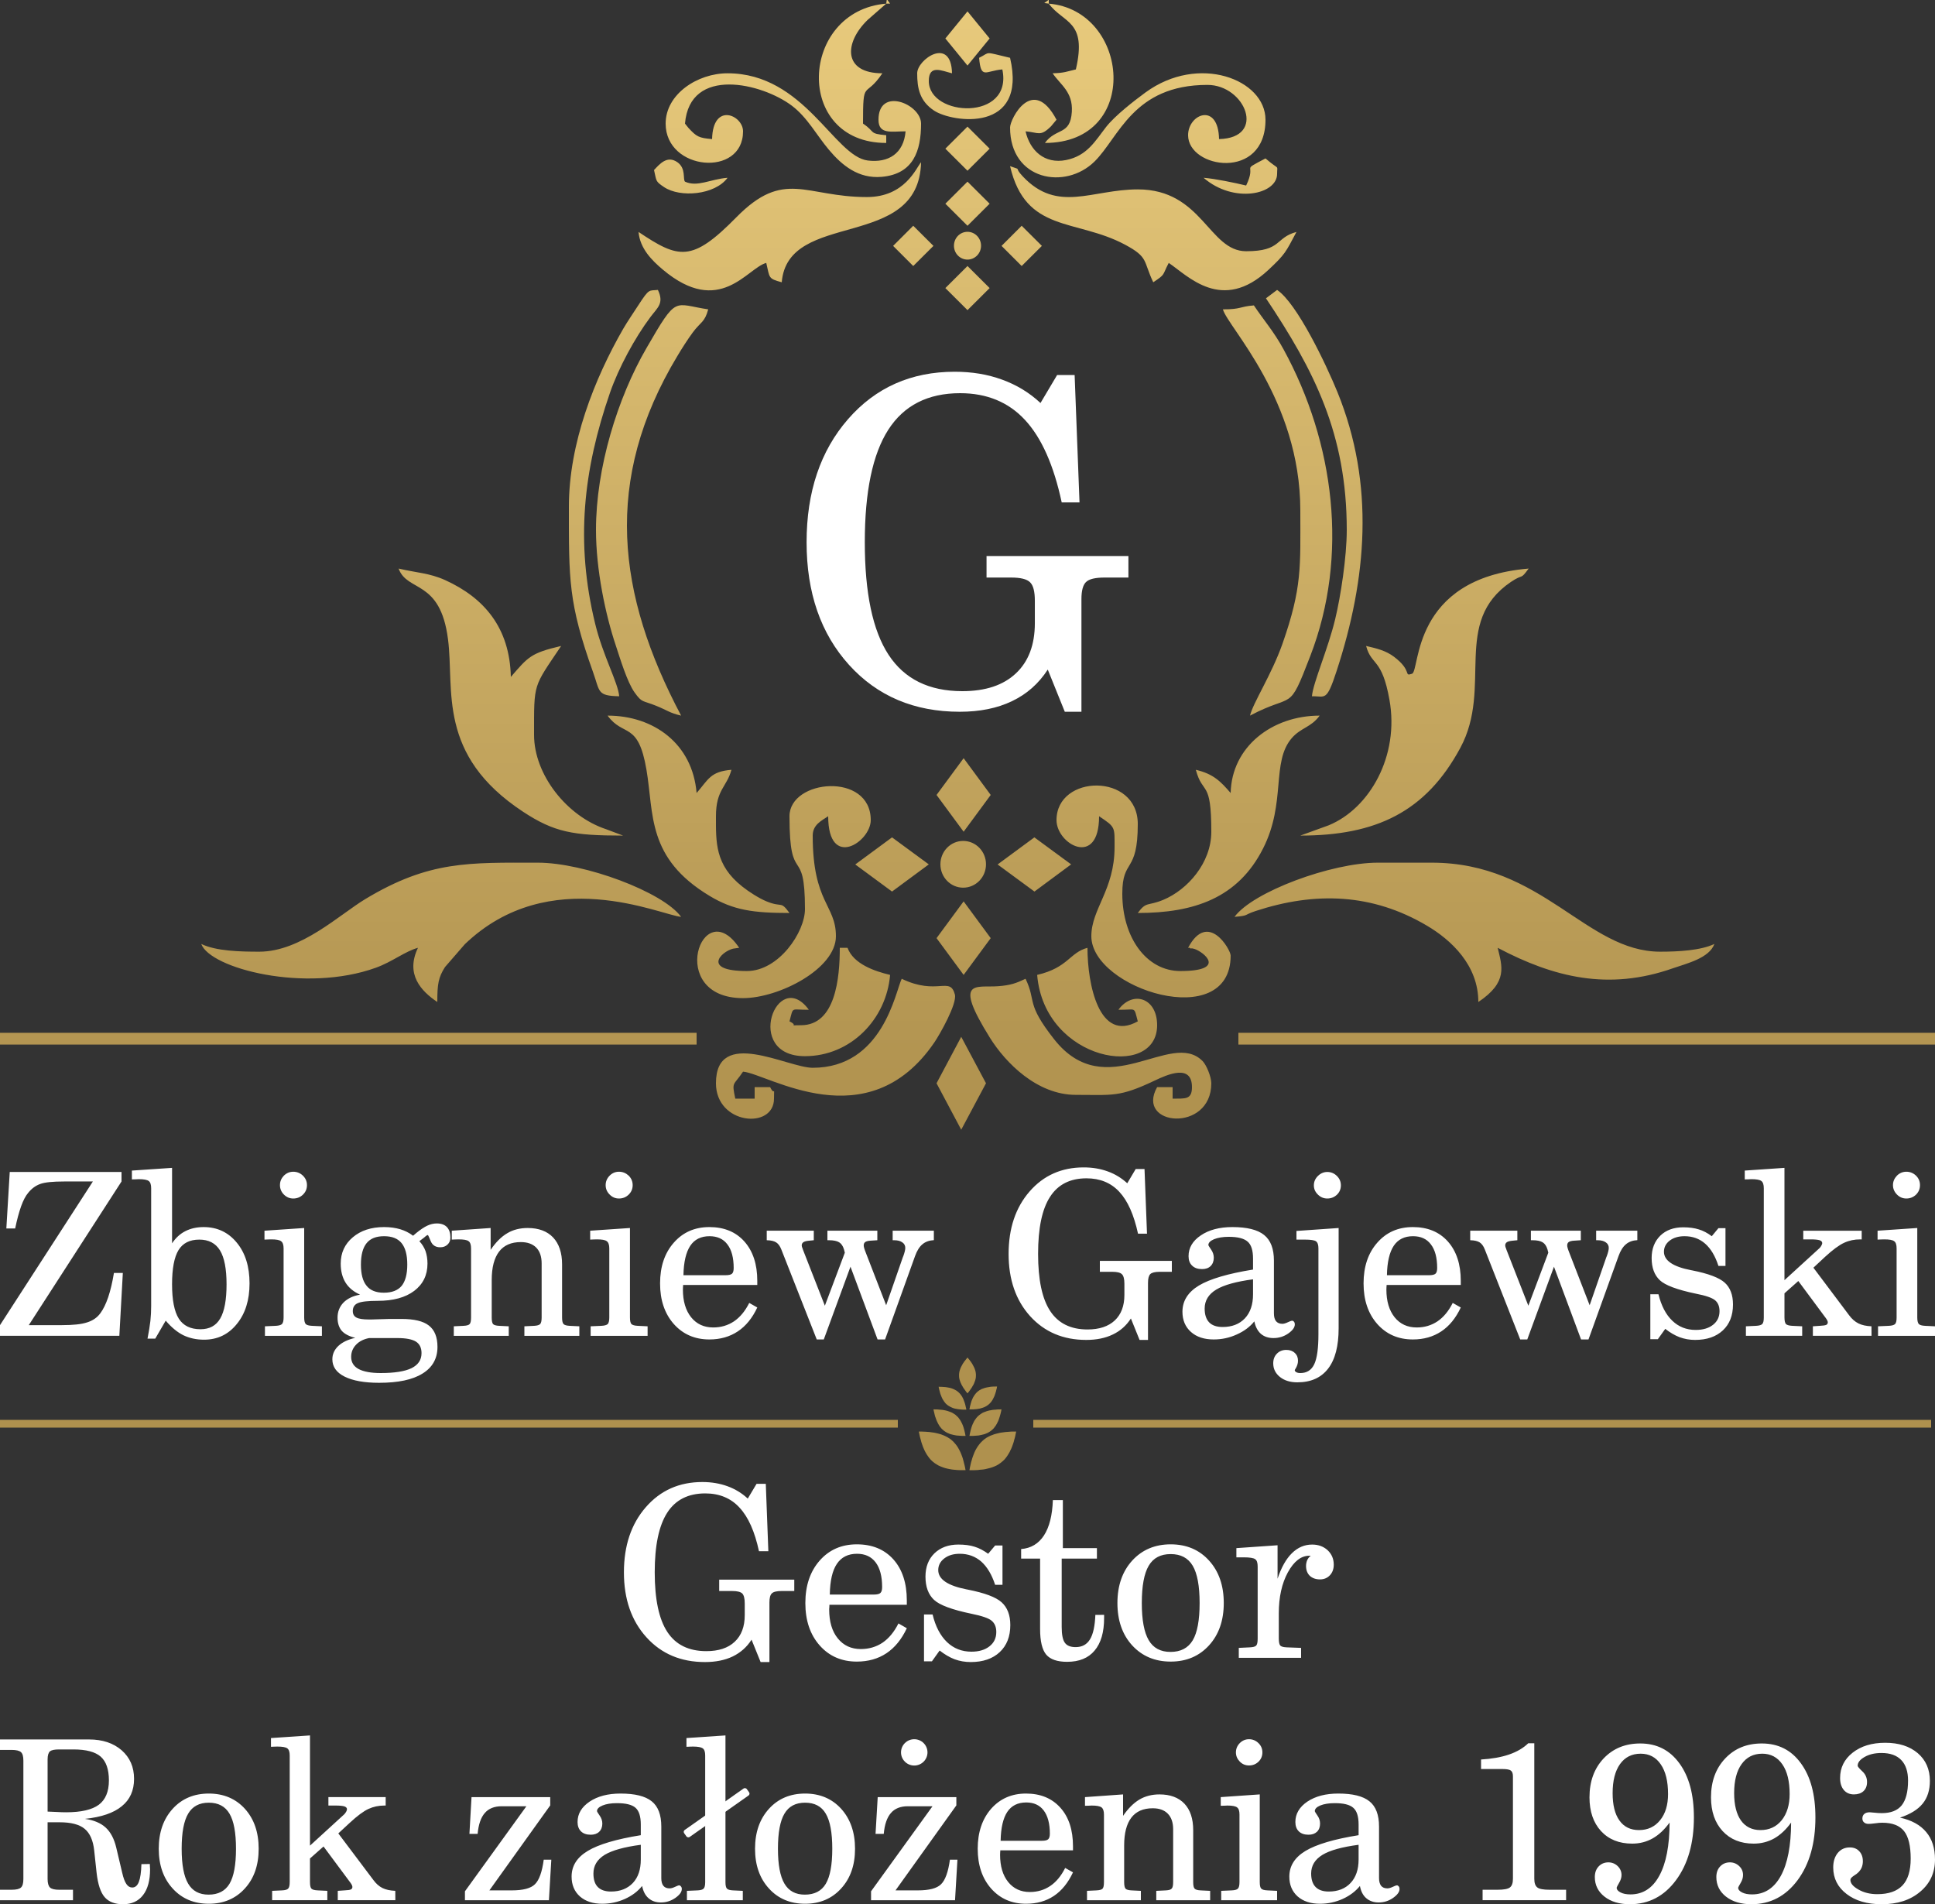 <?xml version="1.0" encoding="UTF-8"?>
<!DOCTYPE svg PUBLIC "-//W3C//DTD SVG 1.1//EN" "http://www.w3.org/Graphics/SVG/1.1/DTD/svg11.dtd">
<!-- Creator: CorelDRAW SE -->
<svg xmlns="http://www.w3.org/2000/svg" xml:space="preserve" width="250px" height="246px" version="1.1" style="shape-rendering:geometricPrecision; text-rendering:geometricPrecision; image-rendering:optimizeQuality; fill-rule:evenodd; clip-rule:evenodd"
viewBox="0 0 250 246"
 xmlns:xlink="http://www.w3.org/1999/xlink">
 <rect x="0" y="0" width="250" height="246" fill="#333333" stroke="none"/>
 <defs>
  <style type="text/css">
   <![CDATA[
    .fil1 {fill:#AF914E}
    .fil3 {fill:white}
    .fil0 {fill:white;fill-rule:nonzero}
    .fil2 {fill:url(#id0)}
   ]]>
  </style>
  <linearGradient id="id0" gradientUnits="userSpaceOnUse" x1="125" y1="145.96" x2="125" y2="-0.03">
   <stop offset="0" style="stop-opacity:1; stop-color:#AF914E"/>
   <stop offset="1" style="stop-opacity:1; stop-color:#E8CA7C"/>
  </linearGradient>
 </defs>
 <g id="Warstwa_x0020_1">
  <path class="fil0" d="M3.72 171.21l4.29 0c1.42,0 2.5,-0.11 3.23,-0.35 0.74,-0.23 1.31,-0.62 1.72,-1.18 0.39,-0.52 0.72,-1.21 1.02,-2.08 0.29,-0.87 0.54,-1.91 0.74,-3.13l1.15 0 -0.45 8.12 -15.42 0 0 -1.38 12 -18.56 -3.72 0c-1.45,0 -2.48,0.1 -3.08,0.32 -0.61,0.22 -1.13,0.61 -1.56,1.15 -0.34,0.4 -0.64,0.98 -0.91,1.73 -0.27,0.76 -0.53,1.71 -0.77,2.87l-1.14 0 0.44 -7.3 14.44 0 0 1.23 -11.98 18.56zm25.55 -5.28c0,-1.99 -0.28,-3.45 -0.85,-4.38 -0.57,-0.93 -1.46,-1.39 -2.67,-1.39 -1.24,0 -2.13,0.45 -2.69,1.36 -0.55,0.91 -0.83,2.38 -0.83,4.41 0,2.04 0.29,3.52 0.87,4.44 0.58,0.91 1.51,1.37 2.8,1.37 1.17,0 2.02,-0.46 2.56,-1.4 0.54,-0.93 0.81,-2.4 0.81,-4.41zm-7.04 -5.29c0.47,-0.71 1.04,-1.23 1.71,-1.57 0.68,-0.35 1.47,-0.53 2.37,-0.53 1.75,0 3.18,0.67 4.28,2.01 1.1,1.33 1.65,3.09 1.65,5.27 0,2.15 -0.55,3.91 -1.65,5.25 -1.09,1.35 -2.5,2.02 -4.23,2.02 -1,0 -1.89,-0.2 -2.68,-0.58 -0.78,-0.39 -1.54,-1.02 -2.27,-1.88l-1.35 2.32 -1 0c0.17,-0.86 0.29,-1.62 0.37,-2.28 0.07,-0.66 0.1,-1.3 0.1,-1.92l0 -15.22c0,-0.47 -0.1,-0.78 -0.31,-0.94 -0.21,-0.16 -0.64,-0.24 -1.29,-0.24 -0.09,0 -0.23,0.01 -0.42,0.02 -0.2,0.01 -0.36,0.01 -0.47,0.01l0 -1.14 5.19 -0.35 0 9.75zm12 11.95l0 -1.23 1.39 -0.06c0.41,-0.02 0.68,-0.1 0.81,-0.23 0.14,-0.14 0.21,-0.43 0.21,-0.85l0 -8.92c0,-0.47 -0.11,-0.78 -0.32,-0.93 -0.21,-0.17 -0.64,-0.24 -1.29,-0.24 -0.08,0 -0.21,0 -0.4,0.01 -0.19,0.01 -0.35,0.02 -0.46,0.02l0 -1.15 5.13 -0.35 0 11.56c0,0.42 0.07,0.71 0.2,0.85 0.13,0.13 0.4,0.21 0.82,0.23l1.27 0.06 0 1.23 -7.36 0zm3.66 -21.2c0.48,0 0.89,0.17 1.24,0.5 0.35,0.34 0.53,0.75 0.53,1.23 0,0.48 -0.17,0.89 -0.52,1.23 -0.34,0.33 -0.76,0.5 -1.25,0.5 -0.47,0 -0.87,-0.17 -1.22,-0.52 -0.33,-0.34 -0.5,-0.74 -0.5,-1.21 0,-0.47 0.17,-0.87 0.5,-1.22 0.35,-0.34 0.75,-0.51 1.22,-0.51zm9.8 21.49c-0.71,0.14 -1.27,0.42 -1.69,0.86 -0.42,0.44 -0.63,0.96 -0.63,1.57 0,0.7 0.32,1.22 0.96,1.57 0.64,0.34 1.59,0.52 2.85,0.52 1.79,0 3.12,-0.21 3.99,-0.63 0.86,-0.43 1.29,-1.07 1.29,-1.94 0,-0.69 -0.24,-1.18 -0.72,-1.49 -0.48,-0.3 -1.28,-0.46 -2.39,-0.46l-3.66 0zm-1.06 -9.5c0,1.23 0.24,2.15 0.73,2.74 0.47,0.6 1.22,0.9 2.23,0.9 1.05,0 1.81,-0.3 2.3,-0.88 0.48,-0.59 0.73,-1.51 0.73,-2.76 0,-1.25 -0.25,-2.17 -0.74,-2.77 -0.49,-0.6 -1.24,-0.89 -2.26,-0.89 -1.01,0 -1.76,0.29 -2.25,0.89 -0.49,0.6 -0.74,1.52 -0.74,2.77zm-0.11 3.89c-0.85,-0.38 -1.47,-0.9 -1.88,-1.56 -0.41,-0.67 -0.62,-1.48 -0.62,-2.45 0,-1.39 0.52,-2.52 1.56,-3.4 1.04,-0.88 2.39,-1.32 4.04,-1.32 0.79,0 1.48,0.1 2.09,0.28 0.6,0.18 1.16,0.46 1.66,0.84l0.42 -0.36c0.54,-0.44 1.01,-0.75 1.41,-0.94 0.41,-0.19 0.82,-0.29 1.23,-0.29 0.57,0 1.01,0.16 1.31,0.47 0.3,0.32 0.45,0.76 0.45,1.35 0,0.37 -0.12,0.68 -0.37,0.91 -0.25,0.24 -0.56,0.35 -0.95,0.35 -0.59,0 -1,-0.26 -1.22,-0.79 -0.21,-0.52 -0.34,-0.79 -0.37,-0.79 -0.04,0 -0.1,0.02 -0.16,0.06 -0.06,0.04 -0.17,0.12 -0.32,0.26l-0.62 0.47c0.36,0.39 0.63,0.82 0.8,1.29 0.16,0.47 0.25,1.01 0.25,1.61 0,1.49 -0.58,2.66 -1.71,3.52 -1.14,0.86 -2.71,1.29 -4.71,1.29 -1.3,0 -2.16,0.1 -2.59,0.3 -0.43,0.19 -0.64,0.54 -0.64,1.02 0,0.39 0.15,0.67 0.47,0.84 0.31,0.17 0.86,0.25 1.64,0.25l0.26 0 2.38 -0.07 0.7 0 0.83 0c1.64,0 2.83,0.28 3.56,0.86 0.73,0.57 1.1,1.49 1.1,2.75 0,1.51 -0.65,2.66 -1.94,3.45 -1.28,0.8 -3.15,1.19 -5.6,1.19 -1.92,0 -3.4,-0.27 -4.46,-0.8 -1.06,-0.53 -1.58,-1.28 -1.58,-2.24 0,-0.66 0.26,-1.24 0.78,-1.73 0.53,-0.49 1.26,-0.83 2.18,-1.04 -0.79,-0.19 -1.37,-0.49 -1.74,-0.9 -0.36,-0.42 -0.55,-0.99 -0.55,-1.71 0,-0.77 0.26,-1.42 0.77,-1.95 0.52,-0.52 1.23,-0.86 2.14,-1.02zm12.11 5.32l0 -1.23 1.25 -0.06c0.41,-0.02 0.68,-0.09 0.8,-0.23 0.12,-0.13 0.18,-0.41 0.18,-0.85l0 -8.91c0,-0.47 -0.1,-0.79 -0.31,-0.94 -0.21,-0.17 -0.65,-0.24 -1.3,-0.24 -0.08,0 -0.23,0 -0.42,0.01 -0.2,0.01 -0.35,0.02 -0.46,0.02l0 -1.15 5.02 -0.35 0 2.82c0.66,-0.97 1.37,-1.69 2.14,-2.14 0.76,-0.46 1.65,-0.68 2.65,-0.68 1.41,0 2.51,0.41 3.28,1.22 0.77,0.82 1.16,1.98 1.16,3.48l0 6.86c0,0.43 0.06,0.71 0.19,0.85 0.12,0.13 0.39,0.21 0.79,0.23l1.25 0.06 0 1.23 -7.1 0 0 -1.23 1.25 -0.06c0.4,-0.02 0.67,-0.1 0.8,-0.24 0.12,-0.15 0.18,-0.42 0.18,-0.84l0 -6.98c0,-0.89 -0.23,-1.57 -0.7,-2.05 -0.47,-0.47 -1.13,-0.71 -1.99,-0.71 -1.25,0 -2.18,0.41 -2.81,1.23 -0.63,0.83 -0.95,2.05 -0.95,3.67l0 4.84c0,0.44 0.06,0.73 0.18,0.86 0.13,0.13 0.39,0.2 0.79,0.22l1.23 0.06 0 1.23 -7.1 0zm17.68 0l0 -1.23 1.39 -0.06c0.41,-0.02 0.68,-0.1 0.82,-0.23 0.13,-0.14 0.2,-0.43 0.2,-0.85l0 -8.92c0,-0.47 -0.11,-0.78 -0.32,-0.93 -0.21,-0.17 -0.64,-0.24 -1.29,-0.24 -0.07,0 -0.21,0 -0.4,0.01 -0.19,0.01 -0.34,0.02 -0.46,0.02l0 -1.15 5.14 -0.35 0 11.56c0,0.42 0.06,0.71 0.19,0.85 0.13,0.13 0.4,0.21 0.82,0.23l1.27 0.06 0 1.23 -7.36 0zm3.66 -21.2c0.48,0 0.89,0.17 1.25,0.5 0.34,0.34 0.52,0.75 0.52,1.23 0,0.48 -0.17,0.89 -0.52,1.23 -0.34,0.33 -0.76,0.5 -1.25,0.5 -0.47,0 -0.87,-0.17 -1.21,-0.52 -0.34,-0.34 -0.51,-0.74 -0.51,-1.21 0,-0.47 0.17,-0.87 0.51,-1.22 0.34,-0.34 0.74,-0.51 1.21,-0.51zm8.33 13.37l5.45 0c0.41,0 0.69,-0.07 0.83,-0.2 0.14,-0.13 0.21,-0.38 0.21,-0.73 0,-1.33 -0.27,-2.35 -0.81,-3.05 -0.53,-0.71 -1.3,-1.06 -2.31,-1.06 -1.1,0 -1.94,0.41 -2.49,1.24 -0.55,0.83 -0.85,2.1 -0.88,3.8zm-0.04 1.26c0,0.08 -0.01,0.18 -0.02,0.31 -0.01,0.13 -0.01,0.22 -0.01,0.28 0,1.51 0.36,2.7 1.06,3.58 0.71,0.88 1.66,1.32 2.86,1.32 1.01,0 1.9,-0.27 2.68,-0.79 0.78,-0.53 1.44,-1.32 1.97,-2.38l1.04 0.59c-0.64,1.37 -1.48,2.4 -2.52,3.09 -1.04,0.69 -2.26,1.04 -3.67,1.04 -1.88,0 -3.42,-0.67 -4.6,-2 -1.18,-1.34 -1.77,-3.09 -1.77,-5.24 0,-2.17 0.59,-3.92 1.77,-5.26 1.18,-1.35 2.72,-2.02 4.6,-2.02 1.9,0 3.41,0.62 4.52,1.86 1.11,1.25 1.67,2.94 1.67,5.09l0 0.53 -9.58 0zm16.88 -7.01l0 1.23 -0.6 0.06c-0.34,0.03 -0.59,0.09 -0.74,0.19 -0.15,0.1 -0.22,0.25 -0.22,0.43 0,0.09 0.04,0.24 0.13,0.45 0.02,0.05 0.03,0.09 0.04,0.12l2.82 7.21 2.58 -6.85 -0.11 -0.43c-0.13,-0.43 -0.34,-0.74 -0.62,-0.91 -0.29,-0.18 -0.73,-0.27 -1.32,-0.27l-0.2 0 0 -1.23 6.45 0 0 1.23 -0.92 0.06c-0.29,0.02 -0.51,0.08 -0.64,0.17 -0.14,0.1 -0.2,0.25 -0.2,0.45 0,0.08 0.02,0.2 0.06,0.34 0.04,0.14 0.11,0.34 0.21,0.59l2.63 6.79 2.16 -6.22c0.02,-0.04 0.04,-0.09 0.06,-0.14 0.16,-0.45 0.25,-0.8 0.25,-1.05 0,-0.3 -0.13,-0.55 -0.39,-0.72 -0.25,-0.18 -0.6,-0.27 -1.05,-0.27l-0.19 0 0 -1.23 5.32 0 0 1.22c-0.59,0.03 -1.08,0.2 -1.47,0.53 -0.39,0.32 -0.71,0.83 -0.96,1.53l-3.87 10.77 -0.97 0 -3.5 -9.4 -3.45 9.4 -0.91 0 -4.58 -11.64c-0.17,-0.43 -0.39,-0.73 -0.66,-0.9 -0.28,-0.18 -0.68,-0.27 -1.22,-0.28l0 -1.23 6.08 0zm36.96 5.31l0 -1.41 9.3 0 0 1.41 -1.56 0c-0.61,0 -1.02,0.1 -1.22,0.29 -0.2,0.2 -0.3,0.57 -0.3,1.13l0 7.38 -1.09 0 -1.12 -2.77c-0.59,0.92 -1.37,1.61 -2.34,2.07 -0.97,0.47 -2.11,0.7 -3.43,0.7 -2.97,0 -5.39,-1.02 -7.25,-3.07 -1.85,-2.05 -2.78,-4.73 -2.78,-8.04 0,-3.3 0.9,-5.99 2.71,-8.07 1.81,-2.08 4.14,-3.11 6.99,-3.11 1.12,0 2.16,0.17 3.11,0.52 0.95,0.34 1.79,0.86 2.52,1.53l1.09 -1.84 1.14 0 0.32 8.35 -1.16 0c-0.53,-2.44 -1.33,-4.24 -2.41,-5.4 -1.08,-1.17 -2.5,-1.75 -4.25,-1.75 -2.11,0 -3.69,0.8 -4.71,2.4 -1.03,1.59 -1.54,4.05 -1.54,7.36 0,3.34 0.52,5.8 1.56,7.38 1.04,1.59 2.65,2.39 4.83,2.39 1.51,0 2.68,-0.39 3.51,-1.16 0.83,-0.78 1.25,-1.88 1.25,-3.3l0 -1.46c0,-0.61 -0.11,-1.02 -0.32,-1.22 -0.21,-0.21 -0.62,-0.31 -1.24,-0.31l-1.61 0zm19.79 0.97c-2.18,0.29 -3.77,0.73 -4.76,1.33 -0.99,0.6 -1.49,1.42 -1.49,2.45 0,0.79 0.2,1.38 0.58,1.78 0.39,0.4 0.97,0.6 1.74,0.6 1.21,0 2.17,-0.37 2.88,-1.12 0.7,-0.75 1.05,-1.78 1.05,-3.11l0 -1.93zm0.17 5.43c-0.57,0.71 -1.33,1.28 -2.28,1.7 -0.94,0.43 -1.93,0.64 -2.97,0.64 -1.23,0 -2.21,-0.32 -2.94,-0.97 -0.73,-0.65 -1.1,-1.52 -1.1,-2.61 0,-1.4 0.71,-2.53 2.13,-3.39 1.42,-0.85 3.76,-1.54 6.99,-2.06l0 -1.41c0,-1.07 -0.23,-1.81 -0.71,-2.21 -0.47,-0.41 -1.28,-0.61 -2.43,-0.61 -0.77,0 -1.4,0.11 -1.9,0.31 -0.49,0.21 -0.73,0.46 -0.73,0.75 0,0.05 0.11,0.24 0.35,0.58 0.23,0.33 0.35,0.68 0.35,1.06 0,0.45 -0.14,0.81 -0.41,1.08 -0.27,0.26 -0.64,0.39 -1.11,0.39 -0.55,0 -0.98,-0.15 -1.28,-0.45 -0.31,-0.29 -0.46,-0.7 -0.46,-1.22 0,-1.08 0.53,-1.98 1.59,-2.69 1.05,-0.71 2.41,-1.07 4.07,-1.07 1.89,0 3.26,0.34 4.1,1.02 0.85,0.68 1.27,1.78 1.27,3.32l0 6.81c0,0.45 0.09,0.78 0.27,1.01 0.19,0.22 0.46,0.34 0.82,0.34 0.19,0 0.43,-0.07 0.7,-0.2 0.28,-0.14 0.47,-0.2 0.57,-0.2 0.08,0 0.16,0.04 0.23,0.13 0.08,0.09 0.11,0.2 0.11,0.34 0,0.39 -0.28,0.78 -0.85,1.18 -0.56,0.39 -1.2,0.59 -1.91,0.59 -0.66,0 -1.2,-0.18 -1.63,-0.55 -0.42,-0.38 -0.7,-0.91 -0.84,-1.61zm9.42 -19.3c0.48,0 0.89,0.17 1.24,0.51 0.35,0.34 0.52,0.75 0.52,1.22 0,0.47 -0.17,0.88 -0.5,1.2 -0.35,0.33 -0.76,0.5 -1.26,0.5 -0.46,0 -0.87,-0.17 -1.21,-0.51 -0.35,-0.34 -0.52,-0.73 -0.52,-1.19 0,-0.47 0.18,-0.88 0.53,-1.22 0.35,-0.34 0.75,-0.51 1.2,-0.51zm1.47 20.19c0,2.3 -0.45,4.04 -1.36,5.22 -0.91,1.18 -2.23,1.77 -3.98,1.77 -0.92,0 -1.66,-0.23 -2.24,-0.69 -0.58,-0.47 -0.87,-1.05 -0.87,-1.77 0,-0.51 0.16,-0.93 0.48,-1.25 0.31,-0.32 0.72,-0.48 1.21,-0.48 0.45,0 0.82,0.13 1.09,0.39 0.28,0.25 0.42,0.59 0.42,1.01 0,0.36 -0.12,0.72 -0.35,1.08 -0.05,0.07 -0.07,0.12 -0.07,0.12 0,0.12 0.07,0.21 0.2,0.28 0.14,0.08 0.31,0.11 0.53,0.11 0.83,0 1.43,-0.38 1.79,-1.14 0.36,-0.76 0.54,-2.06 0.54,-3.9l0 -11.06c0,-0.46 -0.1,-0.76 -0.31,-0.92 -0.21,-0.15 -0.69,-0.22 -1.45,-0.22l-1.08 0 0 -1.12 5.45 -0.38 0 12.95zm6.24 -6.85l5.45 0c0.41,0 0.69,-0.07 0.83,-0.2 0.14,-0.13 0.21,-0.38 0.21,-0.73 0,-1.33 -0.27,-2.35 -0.81,-3.05 -0.53,-0.71 -1.3,-1.06 -2.31,-1.06 -1.1,0 -1.94,0.41 -2.49,1.24 -0.55,0.83 -0.85,2.1 -0.88,3.8zm-0.04 1.26c0,0.08 -0.01,0.18 -0.02,0.31 0,0.13 -0.01,0.22 -0.01,0.28 0,1.51 0.36,2.7 1.06,3.58 0.71,0.88 1.66,1.32 2.86,1.32 1.01,0 1.9,-0.27 2.68,-0.79 0.78,-0.53 1.44,-1.32 1.97,-2.38l1.04 0.59c-0.64,1.37 -1.48,2.4 -2.52,3.09 -1.04,0.69 -2.26,1.04 -3.67,1.04 -1.89,0 -3.42,-0.67 -4.6,-2 -1.18,-1.34 -1.77,-3.09 -1.77,-5.24 0,-2.17 0.59,-3.92 1.77,-5.26 1.18,-1.35 2.71,-2.02 4.6,-2.02 1.9,0 3.41,0.62 4.52,1.86 1.11,1.25 1.67,2.94 1.67,5.09l0 0.53 -9.58 0zm16.89 -7.01l0 1.23 -0.61 0.06c-0.34,0.03 -0.59,0.09 -0.74,0.19 -0.15,0.1 -0.22,0.25 -0.22,0.43 0,0.09 0.04,0.24 0.13,0.45 0.02,0.05 0.03,0.09 0.04,0.12l2.82 7.21 2.58 -6.85 -0.11 -0.43c-0.13,-0.43 -0.34,-0.74 -0.62,-0.91 -0.29,-0.18 -0.73,-0.27 -1.32,-0.27l-0.2 0 0 -1.23 6.45 0 0 1.23 -0.92 0.06c-0.29,0.02 -0.51,0.08 -0.64,0.17 -0.14,0.1 -0.2,0.25 -0.2,0.45 0,0.08 0.02,0.2 0.06,0.34 0.04,0.14 0.11,0.34 0.21,0.59l2.63 6.79 2.16 -6.22c0.02,-0.04 0.04,-0.09 0.06,-0.14 0.16,-0.45 0.25,-0.8 0.25,-1.05 0,-0.3 -0.13,-0.55 -0.39,-0.72 -0.25,-0.18 -0.6,-0.27 -1.05,-0.27l-0.19 0 0 -1.23 5.32 0 0 1.22c-0.59,0.03 -1.08,0.2 -1.47,0.53 -0.39,0.32 -0.71,0.83 -0.96,1.53l-3.88 10.77 -0.96 0 -3.5 -9.4 -3.45 9.4 -0.91 0 -4.58 -11.64c-0.17,-0.43 -0.39,-0.73 -0.66,-0.9 -0.28,-0.18 -0.68,-0.27 -1.22,-0.28l0 -1.23 6.09 0zm17.18 8.21l1.05 0c0.37,1.49 0.96,2.63 1.79,3.42 0.82,0.79 1.83,1.19 3.02,1.19 0.94,0 1.69,-0.22 2.25,-0.67 0.56,-0.44 0.83,-1.03 0.83,-1.76 0,-0.61 -0.19,-1.08 -0.57,-1.4 -0.38,-0.32 -1.21,-0.61 -2.51,-0.86 -2.39,-0.5 -3.94,-1.08 -4.63,-1.73 -0.7,-0.66 -1.06,-1.61 -1.06,-2.87 0,-1.2 0.38,-2.16 1.12,-2.89 0.74,-0.72 1.73,-1.08 2.96,-1.08 0.77,0 1.44,0.09 2.01,0.27 0.57,0.17 1.12,0.46 1.68,0.88l0.86 -1.04 0.91 0 0 4.88 -0.91 0c-0.41,-1.27 -0.98,-2.23 -1.72,-2.88 -0.73,-0.64 -1.62,-0.96 -2.66,-0.96 -0.78,0 -1.42,0.19 -1.92,0.57 -0.49,0.38 -0.74,0.86 -0.74,1.44 0,1.13 1.17,1.93 3.5,2.38l0.16 0.03c2.08,0.41 3.48,0.94 4.19,1.58 0.71,0.64 1.07,1.58 1.07,2.82 0,1.42 -0.44,2.54 -1.31,3.35 -0.88,0.82 -2.07,1.23 -3.59,1.23 -0.71,0 -1.37,-0.12 -2,-0.35 -0.62,-0.24 -1.24,-0.6 -1.85,-1.08l-0.96 1.34 -0.97 0 0 -5.81zm12.35 5.37l0 -1.23 1.31 -0.06c0.4,-0.02 0.67,-0.1 0.8,-0.23 0.14,-0.14 0.2,-0.43 0.2,-0.85l0 -16.69c0,-0.47 -0.1,-0.78 -0.31,-0.94 -0.21,-0.16 -0.64,-0.24 -1.3,-0.24 -0.07,0 -0.2,0.01 -0.39,0.02 -0.19,0.01 -0.35,0.01 -0.46,0.01l0 -1.14 5.13 -0.35 0 14.51 4.53 -4.14c0.1,-0.1 0.18,-0.21 0.24,-0.33 0.07,-0.12 0.11,-0.23 0.11,-0.31 0,-0.18 -0.11,-0.3 -0.34,-0.38 -0.22,-0.07 -0.61,-0.11 -1.16,-0.11l-0.95 0 0 -1.12 7.55 0 0 1.12 -0.19 0c-0.75,0 -1.44,0.14 -2.08,0.44 -0.64,0.29 -1.47,0.9 -2.48,1.83l-1.49 1.39 4.61 6.14c0.36,0.49 0.77,0.84 1.21,1.06 0.44,0.22 1,0.34 1.68,0.37l0.01 1.23 -7.58 0 0 -1.23 0.88 -0.06c0.43,-0.02 0.71,-0.06 0.84,-0.12 0.13,-0.06 0.2,-0.17 0.21,-0.32 0,-0.15 -0.09,-0.33 -0.25,-0.55 -0.01,-0.02 -0.02,-0.03 -0.03,-0.04l-3.53 -4.76 -1.79 1.59 0 3.12c0,0.42 0.07,0.71 0.19,0.85 0.14,0.13 0.41,0.21 0.83,0.23l1.27 0.06 0 1.23 -7.27 0zm17.07 0l0 -1.23 1.39 -0.06c0.41,-0.02 0.68,-0.1 0.81,-0.23 0.14,-0.14 0.2,-0.43 0.2,-0.85l0 -8.92c0,-0.47 -0.1,-0.78 -0.31,-0.93 -0.21,-0.17 -0.64,-0.24 -1.29,-0.24 -0.08,0 -0.21,0 -0.4,0.01 -0.19,0.01 -0.35,0.02 -0.46,0.02l0 -1.15 5.13 -0.35 0 11.56c0,0.42 0.07,0.71 0.2,0.85 0.13,0.13 0.4,0.21 0.81,0.23l1.28 0.06 0 1.23 -7.36 0zm3.66 -21.2c0.48,0 0.89,0.17 1.24,0.5 0.35,0.34 0.52,0.75 0.52,1.23 0,0.48 -0.17,0.89 -0.51,1.23 -0.35,0.33 -0.77,0.5 -1.25,0.5 -0.47,0 -0.88,-0.17 -1.22,-0.52 -0.33,-0.34 -0.51,-0.74 -0.51,-1.21 0,-0.47 0.18,-0.87 0.51,-1.22 0.34,-0.34 0.75,-0.51 1.22,-0.51z"/>
  <path class="fil0" d="M92.92 205.56l0 -1.47 9.7 0 0 1.47 -1.63 0c-0.64,0 -1.06,0.1 -1.27,0.31 -0.21,0.2 -0.31,0.59 -0.31,1.17l0 7.7 -1.14 0 -1.17 -2.89c-0.61,0.96 -1.43,1.68 -2.44,2.17 -1.01,0.48 -2.2,0.72 -3.58,0.72 -3.1,0 -5.63,-1.06 -7.56,-3.2 -1.94,-2.14 -2.91,-4.93 -2.91,-8.39 0,-3.45 0.94,-6.25 2.83,-8.42 1.89,-2.17 4.32,-3.25 7.3,-3.25 1.17,0 2.25,0.18 3.24,0.54 1,0.36 1.88,0.9 2.63,1.6l1.14 -1.91 1.19 0 0.33 8.71 -1.21 0c-0.55,-2.55 -1.38,-4.42 -2.52,-5.64 -1.12,-1.22 -2.6,-1.83 -4.42,-1.83 -2.21,0 -3.86,0.84 -4.92,2.5 -1.07,1.67 -1.61,4.23 -1.61,7.69 0,3.48 0.54,6.05 1.63,7.71 1.08,1.65 2.76,2.48 5.04,2.48 1.58,0 2.8,-0.4 3.66,-1.21 0.87,-0.81 1.3,-1.96 1.3,-3.44l0 -1.52c0,-0.64 -0.11,-1.06 -0.32,-1.28 -0.22,-0.21 -0.66,-0.32 -1.3,-0.32l-1.68 0zm14.29 0.46l5.68 0c0.43,0 0.72,-0.07 0.86,-0.21 0.15,-0.14 0.22,-0.39 0.22,-0.77 0,-1.38 -0.28,-2.44 -0.84,-3.18 -0.56,-0.74 -1.36,-1.11 -2.41,-1.11 -1.15,0 -2.02,0.44 -2.6,1.31 -0.58,0.86 -0.88,2.18 -0.91,3.96zm-0.05 1.32c0,0.08 0,0.19 -0.01,0.32 -0.02,0.13 -0.02,0.23 -0.02,0.29 0,1.57 0.37,2.82 1.11,3.73 0.74,0.92 1.73,1.38 2.98,1.38 1.05,0 1.99,-0.28 2.8,-0.82 0.81,-0.55 1.5,-1.38 2.06,-2.49l1.08 0.62c-0.67,1.43 -1.55,2.51 -2.63,3.23 -1.08,0.72 -2.36,1.08 -3.83,1.08 -1.97,0 -3.57,-0.7 -4.8,-2.09 -1.23,-1.39 -1.85,-3.22 -1.85,-5.47 0,-2.26 0.62,-4.09 1.85,-5.49 1.23,-1.4 2.83,-2.1 4.8,-2.1 1.99,0 3.56,0.65 4.72,1.94 1.16,1.3 1.74,3.07 1.74,5.31l0 0.56 -10 0zm12.22 1.25l1.11 0c0.37,1.55 1,2.74 1.86,3.57 0.86,0.82 1.91,1.24 3.16,1.24 0.97,0 1.75,-0.23 2.34,-0.7 0.58,-0.46 0.87,-1.07 0.87,-1.84 0,-0.64 -0.2,-1.12 -0.6,-1.46 -0.39,-0.33 -1.27,-0.63 -2.61,-0.9 -2.5,-0.52 -4.12,-1.12 -4.84,-1.8 -0.73,-0.69 -1.1,-1.68 -1.1,-3 0,-1.25 0.39,-2.26 1.16,-3.01 0.78,-0.75 1.81,-1.13 3.09,-1.13 0.81,0 1.51,0.09 2.1,0.28 0.59,0.18 1.17,0.49 1.75,0.91l0.9 -1.07 0.95 0 0 5.08 -0.95 0c-0.43,-1.32 -1.03,-2.32 -1.79,-3 -0.77,-0.67 -1.7,-1.01 -2.78,-1.01 -0.82,0 -1.48,0.2 -2,0.6 -0.52,0.4 -0.78,0.9 -0.78,1.51 0,1.18 1.22,2.01 3.66,2.49l0.16 0.03c2.18,0.43 3.63,0.97 4.37,1.64 0.74,0.67 1.12,1.65 1.12,2.94 0,1.49 -0.46,2.65 -1.37,3.5 -0.91,0.85 -2.16,1.28 -3.74,1.28 -0.74,0 -1.43,-0.12 -2.09,-0.36 -0.65,-0.25 -1.29,-0.63 -1.93,-1.13l-1 1.4 -1.02 0 0 -6.06zm15 -7.22l-2.45 0 0 -1.23c1.27,-0.1 2.25,-0.69 2.95,-1.76 0.7,-1.08 1.08,-2.6 1.15,-4.57l1.29 0 0 6.21 4.4 0 0 1.35 -4.55 0 0 8.84c0,0.99 0.14,1.67 0.41,2.04 0.27,0.38 0.74,0.56 1.39,0.56 0.83,0 1.45,-0.33 1.86,-1.01 0.41,-0.67 0.63,-1.72 0.69,-3.15l1.13 -0.01 0 0.4c0,1.85 -0.41,3.25 -1.23,4.22 -0.81,0.97 -2,1.45 -3.55,1.45 -1.27,0 -2.17,-0.31 -2.7,-0.93 -0.52,-0.62 -0.79,-1.73 -0.79,-3.3l0 -9.11zm9.99 5.75c0,-2.26 0.64,-4.09 1.91,-5.49 1.28,-1.4 2.94,-2.1 4.97,-2.1 2.04,0 3.7,0.7 4.96,2.1 1.27,1.4 1.9,3.23 1.9,5.49 0,2.25 -0.64,4.08 -1.91,5.47 -1.27,1.39 -2.92,2.09 -4.95,2.09 -2.03,0 -3.69,-0.7 -4.97,-2.09 -1.27,-1.39 -1.91,-3.22 -1.91,-5.47zm3.15 0c0,2.18 0.3,3.78 0.89,4.79 0.59,1.01 1.53,1.52 2.81,1.52 1.33,0 2.28,-0.5 2.88,-1.5 0.59,-0.99 0.89,-2.6 0.89,-4.81 0,-2.21 -0.3,-3.82 -0.89,-4.82 -0.6,-1.01 -1.54,-1.51 -2.85,-1.51 -1.3,0 -2.25,0.5 -2.84,1.51 -0.59,1 -0.89,2.61 -0.89,4.82zm17.7 4.59c0,0.46 0.07,0.76 0.19,0.9 0.14,0.14 0.41,0.21 0.83,0.23l1.86 0.07 0 1.28 -8.05 0 0 -1.28 1.43 -0.07c0.42,-0.02 0.69,-0.09 0.82,-0.23 0.13,-0.14 0.19,-0.44 0.19,-0.9l0 -9.3c0,-0.49 -0.1,-0.81 -0.32,-0.96 -0.21,-0.16 -0.72,-0.24 -1.51,-0.24l-0.92 0 0 -1.19 5.32 -0.37 0 4.32c0.48,-1.44 1.09,-2.54 1.85,-3.29 0.76,-0.75 1.63,-1.12 2.62,-1.12 0.81,0 1.48,0.25 2.01,0.74 0.52,0.5 0.78,1.11 0.78,1.86 0,0.56 -0.17,1.02 -0.5,1.37 -0.33,0.35 -0.76,0.53 -1.27,0.53 -0.56,0 -1,-0.16 -1.33,-0.47 -0.32,-0.31 -0.48,-0.74 -0.48,-1.27 0,-0.28 0.06,-0.54 0.16,-0.77 0.12,-0.23 0.26,-0.41 0.45,-0.55l-0.18 0c-1.07,0 -1.99,0.72 -2.78,2.15 -0.78,1.44 -1.17,3.2 -1.17,5.29l0 3.27z"/>
  <path class="fil0" d="M127.46 74.62l0 -2.78 18.33 0 0 2.78 -3.08 0c-1.2,0 -2,0.19 -2.4,0.58 -0.39,0.38 -0.59,1.11 -0.59,2.21l0 14.55 -2.15 0 -2.2 -5.45c-1.17,1.81 -2.71,3.17 -4.62,4.08 -1.91,0.92 -4.16,1.37 -6.75,1.37 -5.87,0 -10.64,-2.01 -14.3,-6.05 -3.66,-4.04 -5.49,-9.32 -5.49,-15.85 0,-6.5 1.78,-11.8 5.35,-15.9 3.56,-4.09 8.16,-6.13 13.78,-6.13 2.21,0 4.25,0.33 6.13,1.02 1.88,0.68 3.54,1.69 4.96,3.02l2.15 -3.62 2.26 0 0.63 16.46 -2.3 0c-1.03,-4.81 -2.61,-8.36 -4.75,-10.66 -2.13,-2.3 -4.93,-3.45 -8.37,-3.45 -4.17,0 -7.27,1.58 -9.29,4.73 -2.02,3.15 -3.03,7.99 -3.03,14.52 0,6.57 1.02,11.42 3.07,14.55 2.05,3.13 5.22,4.7 9.53,4.7 2.98,0 5.28,-0.76 6.91,-2.29 1.64,-1.53 2.46,-3.7 2.46,-6.5l0 -2.88c0,-1.2 -0.2,-2 -0.62,-2.4 -0.41,-0.41 -1.23,-0.61 -2.44,-0.61l-3.18 0z"/>
  <polygon class="fil1" points="0,184.45 116,184.45 116,183.45 0,183.45 "/>
  <polygon class="fil1" points="133.5,184.45 249.5,184.45 249.5,183.45 133.5,183.45 "/>
  <path class="fil2" d="M122.14 4.97l2.86 -3.5 2.86 3.5 -2.86 3.5 -2.86 -3.5zm-1.14 134.99l3.19 -6 3.2 6 -3.2 6 -3.19 -6zm12.65 -24.77l-4.76 -3.5 4.75 -3.5 4.75 3.49 -4.74 3.51zm-18.4 0l-4.75 -3.5 4.75 -3.5 4.75 3.49 -4.75 3.51zm5.75 6.02l3.5 -4.75 3.5 4.75 -3.5 4.75 -3.5 -4.75zm3.44 -12.56c1.63,0 2.95,1.35 2.95,3.02 0,1.67 -1.32,3.02 -2.95,3.02 -1.62,0 -2.94,-1.35 -2.94,-3.02 0,-1.67 1.32,-3.02 2.94,-3.02zm-3.44 -5.94l3.5 -4.75 3.5 4.75 -3.5 4.75 -3.5 -4.75zm4 -72.76c0.96,0 1.75,0.8 1.75,1.8 0,0.99 -0.79,1.79 -1.75,1.79 -0.97,0 -1.75,-0.8 -1.75,-1.79 0,-1 0.78,-1.8 1.75,-1.8zm4.4 1.82l2.6 -2.6 2.61 2.6 -2.61 2.6 -2.6 -2.6zm-14.01 0l2.6 -2.6 2.61 2.6 -2.61 2.6 -2.6 -2.6zm6.75 5.45l2.86 -2.85 2.86 2.85 -2.86 2.85 -2.86 -2.85zm0 -10.9l2.86 -2.85 2.86 2.85 -2.86 2.85 -2.86 -2.85zm0 -7.11l2.86 -2.85 2.86 2.85 -2.86 2.85 -2.86 -2.85zm-88.64 103.75c-2.49,0 -5.56,-0.07 -7.5,-1 1.15,3.17 13.44,6.37 22.57,3.07 2.11,-0.76 3.8,-2.14 5.43,-2.57 -1.65,3.44 0.43,5.61 2.5,7 0,-2.3 0.13,-3.16 0.99,-4.51l2.56 -2.95c10.97,-10.53 25.33,-3.76 27.95,-3.54 -2.37,-3.24 -12.53,-7 -18.5,-7 -8.93,0 -14.03,-0.28 -22.3,4.7 -3.34,2.01 -8.32,6.8 -13.7,6.8zm126 -4.5c1.92,-0.16 1.08,-0.21 2.74,-0.76 7.67,-2.51 15.04,-2.29 22.12,1.9 3.12,1.84 6.64,5.09 6.64,9.86 3.87,-2.59 3.06,-4.61 2.5,-7 7.25,3.83 14.32,5.57 22.65,2.64 1.78,-0.62 4.68,-1.3 5.35,-3.14 -1.76,0.84 -4.62,1 -7,1 -9.57,0 -15.19,-11.5 -29.5,-11.5l-7 0c-5.97,0 -16.13,3.76 -18.5,7zm-79 -10.5l-2.18 -0.82c-5.1,-1.68 -9.32,-7.07 -9.32,-12.18 0,-6.83 -0.14,-6.07 3.5,-11.5 -3.95,0.92 -4.26,1.42 -6.5,4 -0.14,-6.38 -3.47,-10.23 -8.49,-12.51 -2.04,-0.92 -3.68,-0.94 -6.01,-1.49 1.12,3.09 5.38,1.34 6.38,9.12 0.85,6.53 -1.48,14.94 9.7,22.3 4.03,2.65 6.46,3.08 12.92,3.08zm96 -24.5c0.69,2.59 2.05,1.49 3.02,6.98 1.29,7.21 -2.54,14 -7.85,16.19l-3.67 1.33c9.78,0 16.21,-3.05 20.67,-11.33 4.25,-7.87 -1.15,-16.24 6.55,-21.45 1.65,-1.11 1.16,-0.18 2.28,-1.72 -15.23,1.27 -14,13.24 -15.07,13.59 -1.13,0.38 0.11,-0.34 -2.32,-2.19 -1.06,-0.8 -2.23,-1.08 -3.61,-1.4zm-99.5 -15c0,5.16 1.23,10.97 2.56,14.94 0.57,1.72 1.47,4.73 2.43,6.07 0.98,1.37 0.97,0.99 2.78,1.72 1.49,0.6 1.72,0.92 3.23,1.27 -8.28,-15.65 -10.15,-30.41 -0.48,-46.47 0.58,-0.97 1.31,-2.12 1.98,-3.03 1.03,-1.39 1.54,-1.28 2,-2.99 -4.53,-0.67 -3.98,-1.91 -7.98,5.01 -3.74,6.45 -6.52,15.48 -6.52,23.48zm81 -28.49c0.61,2.28 10,11.65 10,25.99 0,7.29 0.25,9.91 -2.3,17.2 -1.42,4.03 -3.81,7.64 -4.2,9.3 5.78,-3.06 4.91,-0.22 7.79,-7.71 4.99,-12.92 3.13,-27.56 -3.46,-39.62 -1.27,-2.33 -2.52,-3.71 -3.83,-5.67 -1.93,0.16 -1.61,0.51 -4,0.51zm-9 -3.5c1.63,-1.09 1.12,-0.83 2,-2.5 2.47,1.65 6.87,6.52 12.89,0.89 2.19,-2.05 2.22,-2.28 3.61,-4.89 -2.78,0.74 -1.87,2.49 -6.5,2.49 -4.83,0 -5.66,-7.99 -14,-7.99 -5.92,0 -10.35,3.1 -14.84,-1.66 -1.33,-1.4 0.06,-0.72 -1.66,-1.34 2.02,8.67 8.5,6.75 14.85,10.14 3.08,1.65 2.32,2.08 3.65,4.86zm-37 -11.01c-7.96,0 -10.67,-3.69 -16.88,2.63 -5.73,5.83 -7.42,5.36 -12.62,1.88 0.18,2.15 1.75,3.7 3.13,4.86 7.38,6.21 10.9,-0.21 13.37,-0.86 0.46,1.96 0.23,2.02 2,2.5 0.79,-9.45 17.74,-3.96 18,-15.51 -0.64,0.74 -2.07,4.5 -7,4.5zm27 116c4.77,0 5.6,0.33 10.17,-1.84 1.62,-0.77 4.83,-2.22 4.83,0.84 0,1.66 -0.9,1.46 -2.5,1.49l0 -1.49 -2 0c-2.85,5.06 7,5.93 7,-0.5 0,-0.81 -0.62,-2.36 -1.13,-2.87 -4.1,-4.16 -12.46,5.72 -19.18,-2.82 -3.71,-4.72 -2.25,-4.81 -3.69,-7.81 -1.18,0.56 -1.92,0.84 -3.54,0.96 -2.85,0.22 -5.87,-1.06 -1.07,6.65 2.02,3.24 6.09,7.39 11.11,7.39zm-34 -3.5c-3.25,0 -12.5,-5.3 -12.5,2 0,5.36 7.5,6.01 7.5,1.99 0,-1.91 0.15,-0.18 -0.5,-1.49l-2 0 0 1.49 -2.5 0c-0.48,-2.27 -0.25,-1.62 1,-3.49 3.19,0.26 16.09,8.87 24.72,-3.78 0.69,-1.01 2.96,-5 2.65,-6.19 -0.64,-2.4 -2.26,0.18 -6.87,-2.03 -0.82,1.7 -2.45,11.5 -11.5,11.5zm-3 -32.5c0,9.24 2,3.48 2,12 0,2.98 -3.38,8 -7.5,8 -5.84,0 -3.36,-2.5 -1.79,-2.89 0.06,-0.01 0.22,-0.03 0.28,-0.04 0.05,-0.01 0.22,-0.03 0.26,-0.04 0.04,-0.01 0.17,0 0.25,-0.03 -4.81,-7.19 -9.53,6.5 0.5,6.5 4.61,0 12,-3.76 12,-8 0,-4.06 -3,-4.3 -3,-13 0,-1.41 1.15,-1.93 2,-2.5 0,6.95 5.5,3.32 5.5,0.5 0,-6.25 -10.5,-5.29 -10.5,-0.5zm34.5 0.5c0,3.14 5.5,6.21 5.5,-0.5 2.14,1.43 2,1.37 2,4 0,5.51 -3,7.96 -3,11.5 0,6.8 18,12.5 18,2.5 0,-0.76 -2.93,-5.86 -5.5,-1 0.08,0.03 0.22,-0.06 0.25,0.03 0.03,0.1 0.21,0.03 0.26,0.04 0.04,0.02 0.21,0.04 0.27,0.06 1.28,0.4 4.28,2.87 -1.78,2.87 -4.38,0 -7.5,-4.33 -7.5,-10 0,-4.62 2,-2.49 2,-9 0,-6.64 -10.5,-6.44 -10.5,-0.5zm-34.5 12c-1.21,-1.65 -0.85,-0.63 -2.99,-1.51 -0.94,-0.39 -2.27,-1.23 -3.1,-1.9 -3.55,-2.8 -3.41,-5.75 -3.41,-9.09 0,-3.45 1.4,-3.76 2,-6 -2.73,0.23 -2.97,1.24 -4.5,3 -0.53,-6.38 -5.55,-10 -11.5,-10 2.06,2.82 3.95,0.68 5.02,6.98 0.98,5.74 0.02,11.42 8.17,16.32 3.05,1.84 5.62,2.2 10.31,2.2zm57 -15.5c-1.28,-1.48 -2.22,-2.47 -4.5,-3 0.9,3.36 2,1.15 2,8 0,4.05 -3.09,7.5 -6.2,8.8 -2.04,0.85 -2.18,0.16 -3.3,1.7 7.28,0 12.94,-1.93 16.18,-8.32 3.03,-5.96 1.03,-11.17 3.72,-14.28 1.2,-1.37 2.46,-1.35 3.6,-2.9 -6.15,0 -11.37,4.02 -11.5,10zm-26.5 -85.49c1.7,0.14 1.9,0.73 3.3,-0.66l0.7 -0.84c-3.08,-5.82 -6,-0.1 -6,1 0,6.83 7.13,8.12 10.91,4.4 3.18,-3.13 4.98,-9.9 14.59,-9.9 4.89,0 7.68,6.86 1.5,7 -0.1,-4.81 -4,-3.25 -4,-0.5 0,4.31 10,5.93 10,-2 0,-5.21 -8.64,-8.55 -15.51,-3.52 -1.49,1.09 -3.94,3 -5.07,4.44 -1.41,1.8 -2.44,3.74 -5.19,4.29 -2.8,0.55 -4.66,-1.24 -5.23,-3.71zm-46.5 -1c0,6.11 10,6.98 10,1 0,-2.09 -3.89,-3.82 -4,1 -1.71,-0.14 -2.01,-0.31 -3.06,-1.45l-0.44 -0.55c0.62,-7.48 9.96,-5.22 13.81,-2.31 2,1.51 3.16,3.76 4.79,5.7 1.69,2.01 3.81,3.75 6.81,3.49 4.12,-0.36 5.09,-3.39 5.09,-6.88 0,-2.53 -5.5,-4.8 -5.5,-0.5 0,1.94 1.66,1.5 3.5,1.5 -0.24,2.86 -2.21,4.1 -4.88,3.77 -4.34,-0.53 -8.2,-11.27 -18.12,-11.27 -3.89,0 -8,2.69 -8,6.5zm-12.5 49.49c0,9.43 -0.08,12.41 3.12,21.38 0.91,2.53 0.49,3.06 3.38,3.12 -0.15,-1.78 -2.1,-5.22 -3.11,-9.39 -2.57,-10.55 -1.52,-19.86 1.91,-29.8 1.13,-3.26 3.21,-7.1 5.23,-9.8 0.92,-1.23 1.8,-1.77 0.97,-3.51 -1.17,0.13 -1.08,-0.26 -2.53,1.98 -0.62,0.96 -1.38,2.06 -1.95,3.04 -3.69,6.41 -7.02,14.77 -7.02,22.98zm90.06 -26.92c6.22,9.3 10.44,17.53 10.44,29.92 0,3.51 -0.79,8.61 -1.49,11.51 -0.93,3.89 -2.86,8.23 -3.01,9.99 1.74,-0.04 1.87,0.78 3.2,-3.3 3.88,-11.88 4.96,-24.03 0.1,-35.99 -1.47,-3.6 -5.22,-11.48 -7.8,-13.21l-1.44 1.08zm-29.56 87.42c0.94,11.24 15.5,13.61 15.5,6.5 0,-3.56 -3.16,-4.52 -5,-2 2.36,0.05 1.96,-0.51 2.5,1.5 -5.01,2.81 -6.5,-4.82 -6.5,-9.5 -2.33,0.62 -2.47,2.56 -6.5,3.5zm-30.5 6.5c-1.91,0 -0.18,0.15 -1.5,-0.5 0.54,-2.01 0.14,-1.45 2.5,-1.5 -4.09,-5.58 -8.51,6 -0.5,6 5.91,0 10.52,-4.77 11,-10.5 -1.99,-0.47 -4.74,-1.41 -5.5,-3.5l-1 0c0,3.89 -0.55,10 -5,10zm11 -131.99c-11.21,0.93 -11.99,18 0,18l0 -1c-2.3,-0.2 -1.36,-0.41 -3,-1.5 0,-5.94 0.22,-3.1 2.5,-6.5 -5.09,0 -4.97,-3.93 -1.9,-6.9l2.4 -2.1zm21 0c1.9,2.58 4.98,2.13 3.5,8.5 -1.18,0.27 -1.48,0.46 -3,0.5 0.99,1.48 2.64,2.39 2.48,4.97 -0.19,3.09 -2.02,2.03 -3.48,4.03 12.5,0 10.96,-17.13 0.5,-18zm-17 9c0,1.92 0.31,3.58 2.18,4.82 2.36,1.56 12.09,2.93 9.82,-6.82 -3.5,-0.82 -2.45,-0.77 -4,0 0.24,2.84 0.83,1.68 3,1.5 1.42,6.71 -9.5,6.16 -9.5,1.5 0,-2.19 1.69,-1.31 3,-1 -0.11,-4.84 -4.5,-1.8 -4.5,0zm-34 12.5c0.34,1.46 0.16,1.44 1.29,2.2 2.08,1.4 6.57,1.03 8.21,-1.2 -2.24,0.18 -3.9,1.24 -5.5,0.5 -0.3,-0.3 0.16,-1.71 -0.98,-2.51 -1.32,-0.92 -2.28,0.22 -3.02,1.01zm76.5 2c-1.47,-0.35 -3.92,-0.87 -5.5,-1 3.89,3.38 9.5,2.17 9.5,-0.5 0,-1.27 0.36,-0.39 -1.5,-2 -3.38,1.78 -1.05,0.48 -2.5,3.5zm-25.5 -23.5l0 -0.5 -0.58 0.42 0.58 0.08zm-21 0l0.5 0 -0.36 -0.5 -0.07 0 -0.07 0.5zm-114.5 132.97l90 0 0 1.52 -90 0 0 -1.52zm160 0l90 0 0 1.52 -90 0 0 -1.52z"/>
  <path class="fil1" d="M125.25 189.95c0.02,-0.07 0.02,-0.14 0.04,-0.21 0.01,-0.07 0.03,-0.14 0.04,-0.21 0.02,-0.08 0.03,-0.15 0.05,-0.23 0.02,-0.07 0.04,-0.15 0.05,-0.23 0.02,-0.07 0.04,-0.14 0.05,-0.2 0.02,-0.06 0.03,-0.12 0.06,-0.19 0.02,-0.06 0.03,-0.14 0.06,-0.22 0.03,-0.07 0.05,-0.15 0.08,-0.24 0.03,-0.09 0.06,-0.17 0.1,-0.27 0.03,-0.09 0.07,-0.18 0.11,-0.28 0.04,-0.09 0.09,-0.18 0.12,-0.26 0.05,-0.08 0.09,-0.16 0.14,-0.25 0.05,-0.08 0.1,-0.17 0.16,-0.26 0.06,-0.09 0.12,-0.18 0.19,-0.26 0.06,-0.08 0.13,-0.16 0.19,-0.23 0.07,-0.08 0.15,-0.16 0.23,-0.23 0.07,-0.07 0.16,-0.14 0.24,-0.21 0.09,-0.07 0.19,-0.13 0.28,-0.2 0.1,-0.06 0.18,-0.1 0.27,-0.15 0.08,-0.04 0.15,-0.08 0.24,-0.12 0.08,-0.03 0.16,-0.06 0.24,-0.09 0.09,-0.03 0.18,-0.07 0.27,-0.1 0.1,-0.03 0.19,-0.06 0.29,-0.08 0.1,-0.03 0.19,-0.05 0.29,-0.07 0.09,-0.03 0.19,-0.04 0.28,-0.06 0.1,-0.01 0.21,-0.03 0.31,-0.04 0.09,-0.02 0.18,-0.03 0.28,-0.04 0.09,-0.01 0.2,-0.02 0.28,-0.02 0.09,-0.01 0.17,-0.01 0.25,-0.02 0.09,0 0.17,-0.02 0.25,-0.02 0.08,0 0.16,0 0.26,0 0.1,0 0.22,0 0.34,0 -0.03,0.11 -0.05,0.23 -0.07,0.32 -0.02,0.1 -0.04,0.18 -0.05,0.26 -0.02,0.08 -0.04,0.16 -0.06,0.24 -0.03,0.08 -0.05,0.15 -0.07,0.24 -0.02,0.09 -0.05,0.18 -0.07,0.28 -0.03,0.09 -0.06,0.17 -0.09,0.27 -0.04,0.09 -0.07,0.19 -0.1,0.28 -0.04,0.1 -0.07,0.18 -0.11,0.28 -0.04,0.08 -0.09,0.18 -0.13,0.26 -0.04,0.1 -0.08,0.19 -0.13,0.27 -0.05,0.09 -0.1,0.17 -0.15,0.25 -0.04,0.08 -0.09,0.15 -0.14,0.22 -0.05,0.08 -0.1,0.14 -0.16,0.22 -0.06,0.07 -0.12,0.14 -0.19,0.23 -0.08,0.08 -0.18,0.16 -0.25,0.23 -0.09,0.08 -0.17,0.14 -0.26,0.21 -0.08,0.06 -0.17,0.12 -0.26,0.18 -0.09,0.05 -0.17,0.1 -0.26,0.15 -0.1,0.04 -0.2,0.09 -0.29,0.13 -0.11,0.04 -0.2,0.07 -0.29,0.11 -0.1,0.04 -0.18,0.06 -0.27,0.08 -0.09,0.03 -0.19,0.05 -0.28,0.07 -0.1,0.03 -0.2,0.05 -0.29,0.07 -0.11,0.01 -0.2,0.03 -0.29,0.05 -0.09,0.01 -0.17,0.02 -0.25,0.02 -0.08,0.01 -0.16,0.02 -0.24,0.02 -0.06,0.01 -0.12,0.02 -0.19,0.03 -0.06,0 -0.13,0 -0.2,0.01 -0.08,0 -0.17,0 -0.24,0.01 -0.08,0 -0.15,0 -0.23,0 -0.08,0 -0.14,0 -0.21,0 -0.08,0 -0.15,0 -0.22,0zm-0.5 0c-0.02,-0.07 -0.03,-0.14 -0.04,-0.21 -0.02,-0.07 -0.03,-0.14 -0.04,-0.21 -0.02,-0.08 -0.03,-0.14 -0.05,-0.22 -0.02,-0.08 -0.04,-0.16 -0.06,-0.23 -0.01,-0.07 -0.03,-0.15 -0.05,-0.21 -0.01,-0.06 -0.03,-0.12 -0.05,-0.18 -0.02,-0.07 -0.04,-0.15 -0.06,-0.23 -0.03,-0.07 -0.05,-0.15 -0.08,-0.24 -0.03,-0.08 -0.06,-0.17 -0.1,-0.27 -0.03,-0.09 -0.07,-0.18 -0.11,-0.27 -0.04,-0.09 -0.09,-0.19 -0.13,-0.27 -0.04,-0.08 -0.08,-0.16 -0.13,-0.24 -0.05,-0.09 -0.1,-0.18 -0.16,-0.27 -0.06,-0.09 -0.13,-0.17 -0.19,-0.26 -0.06,-0.08 -0.13,-0.16 -0.2,-0.23 -0.06,-0.08 -0.14,-0.16 -0.22,-0.23 -0.08,-0.07 -0.15,-0.14 -0.24,-0.21 -0.1,-0.06 -0.2,-0.13 -0.29,-0.19 -0.09,-0.06 -0.17,-0.11 -0.26,-0.15 -0.08,-0.05 -0.16,-0.08 -0.24,-0.12 -0.08,-0.04 -0.16,-0.07 -0.24,-0.1 -0.09,-0.03 -0.18,-0.07 -0.27,-0.1 -0.1,-0.03 -0.19,-0.05 -0.29,-0.08 -0.1,-0.02 -0.2,-0.05 -0.29,-0.07 -0.1,-0.02 -0.19,-0.04 -0.29,-0.06 -0.1,-0.01 -0.2,-0.03 -0.3,-0.04 -0.1,-0.01 -0.19,-0.03 -0.28,-0.04 -0.1,-0.01 -0.19,-0.01 -0.28,-0.02 -0.09,-0.01 -0.17,-0.01 -0.25,-0.02 -0.09,0 -0.17,-0.01 -0.26,-0.01 -0.08,-0.01 -0.15,-0.01 -0.25,-0.01 -0.11,0 -0.22,0 -0.34,0 0.02,0.11 0.05,0.23 0.07,0.33 0.02,0.09 0.04,0.17 0.05,0.25 0.02,0.08 0.04,0.16 0.06,0.24 0.02,0.08 0.04,0.16 0.07,0.24 0.02,0.09 0.04,0.18 0.07,0.28 0.03,0.09 0.06,0.18 0.09,0.27 0.03,0.09 0.07,0.19 0.1,0.29 0.04,0.09 0.07,0.18 0.11,0.27 0.04,0.09 0.08,0.18 0.12,0.27 0.04,0.09 0.09,0.18 0.14,0.27 0.04,0.08 0.1,0.16 0.14,0.24 0.05,0.08 0.1,0.15 0.15,0.22 0.05,0.08 0.1,0.15 0.16,0.22 0.06,0.08 0.12,0.15 0.19,0.23 0.08,0.08 0.17,0.16 0.25,0.24 0.09,0.07 0.17,0.14 0.25,0.2 0.09,0.06 0.18,0.12 0.27,0.18 0.08,0.05 0.17,0.1 0.26,0.15 0.1,0.05 0.2,0.09 0.29,0.13 0.1,0.04 0.2,0.08 0.29,0.11 0.1,0.04 0.18,0.06 0.27,0.09 0.09,0.02 0.19,0.04 0.28,0.07 0.1,0.02 0.2,0.04 0.29,0.06 0.11,0.02 0.2,0.03 0.29,0.05 0.09,0.01 0.17,0.02 0.25,0.03 0.08,0.01 0.16,0.01 0.23,0.02 0.07,0.01 0.13,0.01 0.19,0.02 0.07,0 0.14,0 0.21,0.01 0.08,0 0.16,0 0.24,0.01 0.08,0 0.15,0 0.23,0 0.07,0 0.14,0 0.21,0 0.08,0 0.15,0 0.22,0zm0 -4.43c-0.01,-0.04 -0.02,-0.09 -0.03,-0.14 -0.01,-0.05 -0.02,-0.1 -0.03,-0.15 -0.01,-0.05 -0.02,-0.09 -0.03,-0.15 -0.01,-0.05 -0.02,-0.11 -0.04,-0.16 -0.01,-0.05 -0.02,-0.1 -0.03,-0.14 -0.01,-0.04 -0.02,-0.08 -0.04,-0.13 -0.01,-0.04 -0.02,-0.09 -0.04,-0.15 -0.02,-0.05 -0.03,-0.11 -0.05,-0.16 -0.03,-0.06 -0.05,-0.12 -0.07,-0.19 -0.03,-0.06 -0.05,-0.13 -0.08,-0.19 -0.03,-0.06 -0.06,-0.12 -0.09,-0.18 -0.03,-0.06 -0.05,-0.11 -0.09,-0.17 -0.03,-0.06 -0.07,-0.12 -0.11,-0.18 -0.04,-0.06 -0.08,-0.12 -0.13,-0.18 -0.04,-0.06 -0.09,-0.11 -0.13,-0.16 -0.05,-0.05 -0.1,-0.1 -0.16,-0.15 -0.05,-0.05 -0.1,-0.1 -0.16,-0.15 -0.07,-0.04 -0.14,-0.09 -0.2,-0.13 -0.06,-0.04 -0.12,-0.07 -0.18,-0.11 -0.05,-0.02 -0.11,-0.05 -0.16,-0.08 -0.06,-0.02 -0.11,-0.04 -0.17,-0.06 -0.06,-0.03 -0.12,-0.05 -0.19,-0.07 -0.06,-0.02 -0.13,-0.04 -0.19,-0.06 -0.07,-0.01 -0.14,-0.03 -0.2,-0.05 -0.07,-0.01 -0.13,-0.02 -0.2,-0.04 -0.07,-0.01 -0.14,-0.02 -0.2,-0.03 -0.07,0 -0.14,-0.01 -0.2,-0.02 -0.06,-0.01 -0.13,-0.01 -0.19,-0.01 -0.07,-0.01 -0.12,-0.01 -0.17,-0.02 -0.06,0 -0.12,-0.01 -0.18,-0.01 -0.05,0 -0.1,0 -0.17,0 -0.07,0 -0.15,0 -0.24,-0.01 0.02,0.08 0.04,0.16 0.05,0.23 0.01,0.07 0.03,0.12 0.04,0.17 0.01,0.06 0.03,0.12 0.04,0.17 0.02,0.05 0.03,0.11 0.04,0.17 0.02,0.06 0.04,0.12 0.05,0.18 0.02,0.07 0.04,0.13 0.07,0.19 0.02,0.07 0.04,0.13 0.07,0.2 0.02,0.06 0.04,0.12 0.07,0.18 0.03,0.07 0.06,0.13 0.09,0.19 0.02,0.06 0.06,0.12 0.09,0.18 0.03,0.06 0.06,0.12 0.1,0.17 0.03,0.06 0.06,0.11 0.09,0.15 0.04,0.05 0.08,0.1 0.12,0.15 0.04,0.05 0.08,0.1 0.13,0.16 0.05,0.06 0.11,0.11 0.17,0.16 0.06,0.06 0.11,0.1 0.17,0.14 0.06,0.05 0.12,0.09 0.18,0.12 0.06,0.04 0.12,0.08 0.19,0.11 0.06,0.03 0.13,0.06 0.2,0.09 0.06,0.03 0.13,0.05 0.19,0.08 0.07,0.02 0.13,0.03 0.19,0.05 0.06,0.02 0.13,0.04 0.19,0.05 0.07,0.02 0.13,0.03 0.2,0.04 0.07,0.02 0.14,0.03 0.2,0.04 0.06,0.01 0.11,0.01 0.17,0.02 0.06,0 0.11,0.01 0.16,0.01 0.05,0.01 0.09,0.01 0.13,0.01 0.04,0.01 0.09,0.01 0.14,0.01 0.06,0.01 0.11,0.01 0.17,0.01 0.05,0 0.1,0 0.15,0 0.06,0 0.1,0 0.15,0 0.05,0 0.1,0 0.15,0zm0.5 0c0.01,-0.04 0.02,-0.09 0.03,-0.14 0.01,-0.05 0.01,-0.1 0.03,-0.15 0.01,-0.05 0.02,-0.09 0.03,-0.15 0.01,-0.05 0.02,-0.11 0.04,-0.16 0.01,-0.05 0.02,-0.1 0.03,-0.14 0.01,-0.04 0.02,-0.08 0.04,-0.13 0.01,-0.04 0.02,-0.1 0.04,-0.15 0.02,-0.05 0.03,-0.11 0.05,-0.16 0.02,-0.06 0.05,-0.12 0.07,-0.19 0.03,-0.06 0.05,-0.13 0.08,-0.19 0.03,-0.06 0.06,-0.12 0.09,-0.18 0.03,-0.06 0.05,-0.11 0.08,-0.17 0.04,-0.06 0.07,-0.12 0.12,-0.18 0.04,-0.06 0.08,-0.12 0.13,-0.18 0.04,-0.06 0.08,-0.11 0.13,-0.16 0.05,-0.05 0.1,-0.1 0.15,-0.15 0.06,-0.05 0.11,-0.1 0.17,-0.14 0.06,-0.05 0.13,-0.1 0.2,-0.14 0.06,-0.04 0.12,-0.08 0.17,-0.11 0.06,-0.03 0.12,-0.05 0.17,-0.08 0.06,-0.02 0.11,-0.04 0.17,-0.06 0.06,-0.03 0.12,-0.05 0.18,-0.07 0.07,-0.02 0.13,-0.04 0.2,-0.06 0.07,-0.01 0.14,-0.03 0.2,-0.05 0.07,-0.01 0.13,-0.02 0.2,-0.03 0.06,-0.02 0.13,-0.03 0.2,-0.04 0.07,0 0.13,-0.01 0.2,-0.02 0.06,-0.01 0.13,-0.01 0.19,-0.01 0.06,-0.01 0.12,-0.01 0.17,-0.02 0.06,0 0.12,0 0.18,-0.01 0.05,0 0.1,0 0.17,0 0.07,-0.01 0.15,-0.01 0.23,-0.01 -0.01,0.08 -0.03,0.16 -0.04,0.23 -0.02,0.07 -0.03,0.12 -0.04,0.17 -0.01,0.06 -0.03,0.12 -0.04,0.17 -0.02,0.05 -0.03,0.11 -0.05,0.17 -0.01,0.06 -0.03,0.12 -0.05,0.18 -0.02,0.07 -0.04,0.13 -0.06,0.19 -0.02,0.07 -0.04,0.13 -0.07,0.2 -0.02,0.06 -0.05,0.12 -0.07,0.19 -0.03,0.06 -0.06,0.12 -0.09,0.18 -0.02,0.06 -0.06,0.12 -0.09,0.18 -0.03,0.06 -0.07,0.12 -0.1,0.17 -0.03,0.06 -0.06,0.11 -0.1,0.15 -0.03,0.05 -0.07,0.1 -0.11,0.15 -0.04,0.05 -0.08,0.1 -0.13,0.16 -0.06,0.05 -0.11,0.11 -0.17,0.16 -0.06,0.06 -0.12,0.1 -0.17,0.14 -0.06,0.05 -0.13,0.09 -0.18,0.12 -0.07,0.04 -0.12,0.08 -0.19,0.11 -0.06,0.03 -0.13,0.06 -0.2,0.09 -0.07,0.03 -0.13,0.05 -0.2,0.08 -0.06,0.02 -0.12,0.03 -0.18,0.05 -0.06,0.02 -0.13,0.04 -0.2,0.05 -0.06,0.02 -0.13,0.03 -0.19,0.04 -0.07,0.02 -0.14,0.03 -0.2,0.04 -0.06,0.01 -0.12,0.01 -0.17,0.02 -0.06,0 -0.11,0.01 -0.16,0.01 -0.05,0.01 -0.09,0.01 -0.13,0.01 -0.05,0.01 -0.1,0.01 -0.15,0.01 -0.05,0 -0.11,0.01 -0.16,0.01 -0.06,0 -0.1,0 -0.16,0 -0.05,0 -0.09,0 -0.14,0 -0.05,0 -0.1,0 -0.15,0zm0 -3.43c0.01,-0.03 0.01,-0.08 0.02,-0.12 0.01,-0.04 0.02,-0.08 0.03,-0.13 0.01,-0.04 0.02,-0.08 0.02,-0.13 0.02,-0.04 0.03,-0.09 0.04,-0.13 0.01,-0.05 0.02,-0.09 0.03,-0.12 0.01,-0.04 0.02,-0.07 0.03,-0.12 0.01,-0.03 0.02,-0.08 0.04,-0.13 0.01,-0.04 0.02,-0.09 0.04,-0.14 0.02,-0.05 0.04,-0.1 0.06,-0.16 0.02,-0.06 0.05,-0.11 0.07,-0.16 0.02,-0.06 0.05,-0.11 0.07,-0.16 0.03,-0.05 0.05,-0.09 0.08,-0.14 0.03,-0.05 0.06,-0.11 0.1,-0.16 0.03,-0.05 0.07,-0.11 0.11,-0.15 0.03,-0.05 0.07,-0.1 0.11,-0.14 0.04,-0.05 0.09,-0.09 0.14,-0.14 0.04,-0.04 0.09,-0.08 0.14,-0.12 0.06,-0.04 0.12,-0.08 0.17,-0.12 0.05,-0.03 0.1,-0.06 0.15,-0.08 0.05,-0.03 0.1,-0.05 0.14,-0.08 0.05,-0.02 0.1,-0.03 0.15,-0.05 0.05,-0.02 0.11,-0.05 0.16,-0.06 0.06,-0.02 0.11,-0.04 0.17,-0.05 0.06,-0.02 0.12,-0.03 0.17,-0.04 0.06,-0.02 0.11,-0.02 0.17,-0.03 0.06,-0.01 0.12,-0.02 0.18,-0.03 0.06,-0.01 0.11,-0.02 0.17,-0.03 0.06,0 0.11,0 0.16,-0.01 0.06,0 0.1,0 0.15,-0.01 0.05,0 0.1,0 0.15,0 0.05,-0.01 0.09,-0.01 0.15,-0.01 0.07,0 0.13,0 0.2,0 -0.01,0.07 -0.03,0.14 -0.03,0.19 -0.02,0.06 -0.03,0.11 -0.04,0.15 -0.01,0.05 -0.02,0.1 -0.04,0.15 -0.01,0.04 -0.02,0.09 -0.03,0.14 -0.02,0.05 -0.03,0.11 -0.05,0.16 -0.01,0.06 -0.03,0.11 -0.05,0.16 -0.02,0.06 -0.04,0.12 -0.06,0.17 -0.02,0.06 -0.04,0.11 -0.06,0.16 -0.03,0.06 -0.05,0.11 -0.08,0.16 -0.02,0.06 -0.05,0.11 -0.08,0.16 -0.02,0.05 -0.06,0.1 -0.08,0.15 -0.03,0.04 -0.06,0.09 -0.09,0.13 -0.03,0.04 -0.06,0.08 -0.09,0.13 -0.04,0.04 -0.07,0.08 -0.12,0.13 -0.04,0.05 -0.1,0.1 -0.14,0.14 -0.06,0.05 -0.1,0.09 -0.15,0.12 -0.05,0.04 -0.11,0.08 -0.16,0.11 -0.05,0.03 -0.1,0.06 -0.16,0.09 -0.05,0.03 -0.11,0.05 -0.17,0.08 -0.06,0.02 -0.12,0.04 -0.17,0.06 -0.06,0.02 -0.11,0.03 -0.16,0.05 -0.05,0.01 -0.11,0.03 -0.17,0.05 -0.05,0.01 -0.11,0.02 -0.17,0.03 -0.06,0.01 -0.11,0.02 -0.17,0.03 -0.05,0.01 -0.1,0.01 -0.14,0.02 -0.05,0 -0.1,0.01 -0.14,0.01 -0.04,0.01 -0.08,0.01 -0.12,0.01 -0.04,0 -0.08,0 -0.12,0.01 -0.05,0 -0.1,0 -0.14,0 -0.05,0 -0.09,0 -0.13,0 -0.05,0 -0.09,0 -0.13,0 -0.05,0 -0.09,0 -0.13,0zm-0.4 0.04c-0.01,-0.04 -0.02,-0.08 -0.02,-0.12 -0.01,-0.05 -0.02,-0.09 -0.03,-0.13 -0.01,-0.05 -0.02,-0.09 -0.03,-0.13 -0.01,-0.05 -0.02,-0.09 -0.03,-0.14 -0.01,-0.04 -0.02,-0.08 -0.03,-0.12 -0.01,-0.03 -0.02,-0.07 -0.03,-0.11 -0.01,-0.04 -0.03,-0.09 -0.04,-0.13 -0.02,-0.05 -0.03,-0.09 -0.05,-0.15 -0.01,-0.04 -0.03,-0.1 -0.06,-0.15 -0.02,-0.06 -0.04,-0.11 -0.06,-0.17 -0.03,-0.05 -0.05,-0.1 -0.08,-0.16 -0.02,-0.04 -0.04,-0.09 -0.07,-0.14 -0.03,-0.05 -0.06,-0.1 -0.1,-0.16 -0.03,-0.05 -0.07,-0.1 -0.11,-0.15 -0.04,-0.05 -0.08,-0.09 -0.12,-0.14 -0.04,-0.04 -0.08,-0.09 -0.13,-0.13 -0.05,-0.04 -0.09,-0.08 -0.14,-0.12 -0.06,-0.04 -0.12,-0.09 -0.17,-0.12 -0.06,-0.04 -0.11,-0.06 -0.16,-0.09 -0.04,-0.02 -0.09,-0.05 -0.14,-0.07 -0.05,-0.02 -0.09,-0.04 -0.14,-0.06 -0.05,-0.02 -0.11,-0.04 -0.16,-0.06 -0.06,-0.01 -0.12,-0.03 -0.17,-0.05 -0.06,-0.01 -0.12,-0.03 -0.18,-0.04 -0.05,-0.01 -0.11,-0.02 -0.16,-0.03 -0.06,-0.01 -0.12,-0.02 -0.18,-0.03 -0.06,0 -0.11,-0.01 -0.17,-0.02 -0.06,0 -0.12,-0.01 -0.17,-0.01 -0.05,-0.01 -0.1,-0.01 -0.14,-0.01 -0.05,0 -0.11,-0.01 -0.16,-0.01 -0.04,0 -0.09,0 -0.15,0 -0.06,-0.01 -0.13,-0.01 -0.2,-0.01 0.02,0.07 0.03,0.14 0.04,0.2 0.01,0.06 0.03,0.1 0.03,0.15 0.02,0.04 0.03,0.09 0.04,0.14 0.01,0.05 0.03,0.09 0.04,0.15 0.02,0.05 0.03,0.1 0.04,0.16 0.02,0.05 0.04,0.1 0.05,0.16 0.02,0.05 0.05,0.11 0.07,0.17 0.02,0.05 0.04,0.1 0.06,0.16 0.02,0.05 0.05,0.11 0.07,0.16 0.03,0.05 0.06,0.11 0.08,0.16 0.03,0.05 0.06,0.1 0.09,0.14 0.03,0.05 0.05,0.09 0.08,0.13 0.03,0.05 0.07,0.09 0.1,0.13 0.04,0.04 0.07,0.09 0.11,0.14 0.05,0.04 0.1,0.09 0.15,0.14 0.05,0.04 0.1,0.08 0.15,0.12 0.05,0.03 0.1,0.07 0.16,0.1 0.05,0.03 0.1,0.06 0.16,0.09 0.05,0.03 0.11,0.06 0.17,0.08 0.06,0.03 0.11,0.05 0.17,0.07 0.05,0.02 0.1,0.03 0.15,0.05 0.06,0.01 0.12,0.03 0.17,0.04 0.06,0.01 0.12,0.02 0.18,0.03 0.06,0.02 0.11,0.03 0.17,0.03 0.05,0.01 0.09,0.02 0.14,0.02 0.05,0.01 0.1,0.01 0.14,0.01 0.04,0.01 0.08,0.01 0.11,0.01 0.04,0 0.08,0.01 0.13,0.01 0.04,0 0.09,0.01 0.14,0.01 0.05,0 0.09,0 0.13,0 0.05,0 0.09,0 0.13,0 0.04,0 0.09,0 0.13,0zm0.15 -6.74c-0.03,0.03 -0.05,0.06 -0.08,0.1 -0.03,0.03 -0.05,0.06 -0.08,0.1 -0.03,0.03 -0.05,0.06 -0.08,0.1 -0.03,0.04 -0.06,0.08 -0.09,0.12 -0.03,0.03 -0.05,0.06 -0.08,0.09 -0.02,0.03 -0.04,0.07 -0.06,0.1 -0.02,0.03 -0.05,0.07 -0.08,0.11 -0.02,0.04 -0.05,0.08 -0.08,0.13 -0.03,0.04 -0.05,0.09 -0.08,0.15 -0.03,0.05 -0.06,0.1 -0.08,0.15 -0.03,0.05 -0.06,0.1 -0.08,0.16 -0.02,0.05 -0.04,0.09 -0.06,0.15 -0.02,0.05 -0.04,0.11 -0.06,0.17 -0.02,0.06 -0.04,0.12 -0.05,0.18 -0.02,0.06 -0.02,0.12 -0.03,0.18 -0.01,0.06 -0.02,0.13 -0.02,0.19 0,0.06 0,0.12 0,0.19 0,0.07 0.01,0.14 0.01,0.2 0.01,0.07 0.02,0.12 0.03,0.18 0.01,0.05 0.03,0.1 0.04,0.16 0.01,0.04 0.03,0.09 0.05,0.14 0.02,0.05 0.03,0.11 0.05,0.16 0.03,0.06 0.05,0.11 0.08,0.16 0.02,0.06 0.05,0.11 0.07,0.16 0.03,0.05 0.06,0.1 0.09,0.15 0.03,0.05 0.06,0.1 0.09,0.16 0.03,0.05 0.06,0.09 0.09,0.14 0.03,0.05 0.07,0.09 0.1,0.14 0.02,0.04 0.05,0.08 0.08,0.11 0.03,0.04 0.06,0.09 0.09,0.13 0.03,0.04 0.06,0.07 0.09,0.12 0.04,0.04 0.08,0.1 0.13,0.15 0.05,-0.05 0.09,-0.11 0.13,-0.15 0.03,-0.05 0.06,-0.09 0.09,-0.12 0.03,-0.04 0.06,-0.09 0.09,-0.12 0.03,-0.04 0.05,-0.08 0.08,-0.12 0.03,-0.05 0.07,-0.09 0.1,-0.14 0.03,-0.05 0.06,-0.09 0.09,-0.14 0.03,-0.05 0.06,-0.11 0.09,-0.16 0.03,-0.05 0.06,-0.1 0.09,-0.15 0.02,-0.05 0.05,-0.1 0.08,-0.16 0.02,-0.05 0.04,-0.1 0.06,-0.16 0.03,-0.05 0.04,-0.11 0.06,-0.16 0.02,-0.05 0.04,-0.1 0.05,-0.15 0.01,-0.05 0.02,-0.1 0.04,-0.15 0.01,-0.06 0.02,-0.11 0.03,-0.18 0,-0.06 0.01,-0.13 0.01,-0.2 0,-0.07 0,-0.13 0,-0.19 0,-0.06 -0.01,-0.13 -0.02,-0.19 -0.01,-0.06 -0.02,-0.11 -0.03,-0.18 -0.01,-0.06 -0.03,-0.12 -0.05,-0.18 -0.02,-0.06 -0.04,-0.12 -0.06,-0.17 -0.02,-0.06 -0.04,-0.1 -0.06,-0.15 -0.02,-0.06 -0.05,-0.11 -0.08,-0.16 -0.02,-0.05 -0.05,-0.11 -0.08,-0.15 -0.03,-0.06 -0.05,-0.11 -0.08,-0.15 -0.03,-0.05 -0.06,-0.09 -0.08,-0.13 -0.03,-0.04 -0.06,-0.08 -0.08,-0.11 -0.02,-0.04 -0.04,-0.07 -0.06,-0.1 -0.03,-0.03 -0.05,-0.06 -0.08,-0.09 -0.03,-0.04 -0.06,-0.08 -0.08,-0.12 -0.04,-0.04 -0.06,-0.07 -0.09,-0.1 -0.02,-0.04 -0.05,-0.07 -0.08,-0.1 -0.03,-0.03 -0.05,-0.07 -0.08,-0.1z"/>
  <path class="fil0" d="M0 245.51l0 -1.35 1.49 0c0.61,0 1.02,-0.1 1.22,-0.29 0.21,-0.19 0.31,-0.56 0.31,-1.1l0 -15.3c0,-0.54 -0.1,-0.9 -0.31,-1.09 -0.2,-0.19 -0.61,-0.29 -1.22,-0.29l-1.49 0 0 -1.35 11.51 0c1.74,0 3.14,0.47 4.21,1.4 1.07,0.94 1.6,2.17 1.6,3.69 0,1.51 -0.53,2.69 -1.59,3.54 -1.05,0.87 -2.65,1.41 -4.76,1.63 1.15,0.16 2.05,0.54 2.69,1.13 0.64,0.59 1.09,1.45 1.36,2.59l0.77 3.25c0.15,0.66 0.33,1.15 0.54,1.45 0.2,0.3 0.46,0.45 0.75,0.45 0.39,0 0.67,-0.24 0.86,-0.73 0.19,-0.48 0.3,-1.25 0.33,-2.29l1.09 -0.02c0,0.09 0.01,0.21 0.01,0.35 0.01,0.14 0.02,0.25 0.02,0.32 0,1.45 -0.3,2.57 -0.91,3.35 -0.6,0.78 -1.46,1.18 -2.58,1.18 -1.06,0 -1.86,-0.31 -2.38,-0.92 -0.53,-0.61 -0.87,-1.66 -1.04,-3.14l-0.31 -2.89c-0.14,-1.29 -0.55,-2.23 -1.23,-2.79 -0.68,-0.57 -1.76,-0.85 -3.24,-0.85l-1.55 0 0 7.33c0,0.54 0.11,0.91 0.31,1.1 0.2,0.19 0.6,0.29 1.19,0.29l1.78 0 0 1.35 -9.43 0zm6.15 -18.21l0 6.76 1.41 0.06c0.13,0.01 0.25,0.01 0.39,0.02 0.13,0 0.33,0.01 0.6,0.01 1.94,0 3.34,-0.33 4.21,-0.97 0.87,-0.65 1.31,-1.7 1.31,-3.15 0,-1.43 -0.36,-2.45 -1.06,-3.07 -0.71,-0.62 -1.88,-0.93 -3.52,-0.93l-1.87 0c-0.58,0 -0.97,0.08 -1.17,0.25 -0.19,0.17 -0.3,0.51 -0.3,1.02zm14.36 11.56c0,-2.12 0.6,-3.84 1.8,-5.16 1.19,-1.31 2.75,-1.97 4.67,-1.97 1.91,0 3.47,0.66 4.66,1.97 1.19,1.32 1.78,3.04 1.78,5.16 0,2.12 -0.59,3.83 -1.79,5.14 -1.19,1.31 -2.75,1.97 -4.65,1.97 -1.92,0 -3.48,-0.66 -4.67,-1.97 -1.2,-1.31 -1.8,-3.02 -1.8,-5.14zm2.96 0c0,2.06 0.28,3.56 0.84,4.51 0.56,0.95 1.43,1.42 2.64,1.42 1.24,0 2.14,-0.47 2.7,-1.4 0.56,-0.94 0.84,-2.45 0.84,-4.53 0,-2.08 -0.28,-3.59 -0.84,-4.53 -0.56,-0.95 -1.45,-1.42 -2.67,-1.42 -1.23,0 -2.11,0.47 -2.67,1.42 -0.56,0.94 -0.84,2.45 -0.84,4.53zm11.69 6.65l0 -1.21 1.29 -0.06c0.39,-0.02 0.65,-0.09 0.78,-0.23 0.13,-0.13 0.2,-0.41 0.2,-0.83l0 -16.37c0,-0.46 -0.1,-0.76 -0.31,-0.92 -0.2,-0.15 -0.63,-0.23 -1.28,-0.23 -0.07,0 -0.19,0 -0.38,0.01 -0.19,0.01 -0.34,0.02 -0.45,0.02l0 -1.13 5.04 -0.34 0 14.24 4.44 -4.06c0.09,-0.1 0.17,-0.21 0.24,-0.33 0.06,-0.12 0.1,-0.23 0.1,-0.31 0,-0.17 -0.11,-0.29 -0.33,-0.37 -0.23,-0.07 -0.6,-0.11 -1.14,-0.11l-0.93 0 0 -1.09 7.4 0 0 1.09 -0.18 0c-0.74,0 -1.42,0.15 -2.05,0.44 -0.63,0.29 -1.44,0.89 -2.42,1.8l-1.47 1.36 4.53 6.02c0.35,0.48 0.74,0.82 1.18,1.04 0.43,0.21 0.98,0.33 1.65,0.36l0.01 1.21 -7.44 0 0 -1.21 0.86 -0.06c0.42,-0.02 0.7,-0.05 0.83,-0.12 0.12,-0.05 0.19,-0.16 0.2,-0.31 0,-0.14 -0.08,-0.32 -0.24,-0.54 -0.01,-0.01 -0.02,-0.03 -0.03,-0.04l-3.46 -4.66 -1.75 1.55 0 3.06c0,0.42 0.06,0.7 0.18,0.83 0.13,0.14 0.4,0.21 0.81,0.23l1.25 0.06 0 1.21 -7.13 0zm35.09 -5.24l0.98 0 -0.31 5.24 -10.85 0 0 -1.15 7.94 -10.99 -3.19 0c-0.95,0 -1.68,0.29 -2.18,0.87 -0.51,0.58 -0.82,1.48 -0.93,2.7l-1.06 0 0.27 -4.75 10.17 0 0 1.07 -7.86 10.98 2.88 0c1.47,0 2.48,-0.26 3.01,-0.8 0.54,-0.53 0.92,-1.58 1.13,-3.17zm12.54 -1.92c-2.13,0.28 -3.69,0.71 -4.67,1.3 -0.97,0.6 -1.45,1.4 -1.45,2.41 0,0.77 0.18,1.35 0.56,1.74 0.38,0.39 0.95,0.59 1.71,0.59 1.18,0 2.12,-0.37 2.82,-1.1 0.69,-0.73 1.03,-1.75 1.03,-3.04l0 -1.9zm0.17 5.32c-0.56,0.7 -1.3,1.26 -2.23,1.68 -0.93,0.41 -1.9,0.62 -2.92,0.62 -1.21,0 -2.17,-0.32 -2.89,-0.95 -0.71,-0.64 -1.07,-1.49 -1.07,-2.56 0,-1.38 0.69,-2.48 2.09,-3.32 1.39,-0.84 3.68,-1.52 6.85,-2.03l0 -1.38c0,-1.05 -0.23,-1.77 -0.69,-2.17 -0.46,-0.4 -1.26,-0.59 -2.39,-0.59 -0.76,0 -1.38,0.1 -1.86,0.3 -0.48,0.2 -0.72,0.44 -0.72,0.74 0,0.04 0.11,0.23 0.34,0.56 0.23,0.32 0.35,0.67 0.35,1.04 0,0.44 -0.14,0.8 -0.41,1.06 -0.26,0.25 -0.63,0.38 -1.08,0.38 -0.54,0 -0.96,-0.14 -1.26,-0.43 -0.3,-0.29 -0.45,-0.7 -0.45,-1.21 0,-1.06 0.52,-1.94 1.56,-2.64 1.03,-0.69 2.36,-1.04 3.99,-1.04 1.86,0 3.2,0.33 4.03,1 0.83,0.66 1.24,1.75 1.24,3.26l0 6.67c0,0.44 0.09,0.77 0.27,0.99 0.18,0.22 0.44,0.33 0.8,0.33 0.19,0 0.42,-0.06 0.69,-0.19 0.27,-0.13 0.46,-0.2 0.55,-0.2 0.08,0 0.16,0.05 0.23,0.14 0.07,0.08 0.11,0.19 0.11,0.33 0,0.38 -0.28,0.76 -0.83,1.15 -0.56,0.39 -1.18,0.59 -1.88,0.59 -0.65,0 -1.18,-0.19 -1.59,-0.55 -0.42,-0.36 -0.69,-0.89 -0.83,-1.58zm5.79 1.84l0 -1.21 1.38 -0.06c0.39,-0.02 0.65,-0.09 0.78,-0.23 0.13,-0.13 0.2,-0.41 0.2,-0.83l0 -16.37c0,-0.46 -0.1,-0.76 -0.31,-0.92 -0.21,-0.15 -0.63,-0.23 -1.27,-0.23 -0.07,0 -0.2,0 -0.39,0.01 -0.18,0.01 -0.34,0.02 -0.45,0.02l0 -1.13 5.04 -0.34 0 18.96c0,0.42 0.06,0.7 0.19,0.83 0.12,0.14 0.39,0.21 0.79,0.23l1.26 0.06 0 1.21 -7.22 0zm8.8 -6.65c0,-2.12 0.6,-3.84 1.8,-5.16 1.19,-1.31 2.75,-1.97 4.67,-1.97 1.91,0 3.47,0.66 4.66,1.97 1.19,1.32 1.79,3.04 1.79,5.16 0,2.12 -0.6,3.83 -1.8,5.14 -1.19,1.31 -2.75,1.97 -4.65,1.97 -1.92,0 -3.48,-0.66 -4.67,-1.97 -1.2,-1.31 -1.8,-3.02 -1.8,-5.14zm2.96 0c0,2.06 0.28,3.56 0.84,4.51 0.56,0.95 1.43,1.42 2.64,1.42 1.24,0 2.15,-0.47 2.7,-1.4 0.56,-0.94 0.84,-2.45 0.84,-4.53 0,-2.08 -0.28,-3.59 -0.84,-4.53 -0.55,-0.95 -1.45,-1.42 -2.67,-1.42 -1.23,0 -2.11,0.47 -2.67,1.42 -0.56,0.94 -0.84,2.45 -0.84,4.53zm22.22 1.41l0.97 0 -0.31 5.24 -10.85 0 0 -1.15 7.94 -10.99 -3.19 0c-0.95,0 -1.68,0.29 -2.18,0.87 -0.51,0.58 -0.82,1.48 -0.93,2.7l-1.06 0 0.28 -4.75 10.16 0 0 1.07 -7.86 10.98 2.88 0c1.47,0 2.48,-0.26 3.01,-0.8 0.54,-0.53 0.92,-1.58 1.14,-3.17zm6.55 -2.44l5.35 0c0.4,0 0.67,-0.07 0.8,-0.2 0.14,-0.13 0.21,-0.37 0.21,-0.72 0,-1.3 -0.27,-2.3 -0.79,-2.99 -0.53,-0.7 -1.28,-1.04 -2.26,-1.04 -1.09,0 -1.91,0.41 -2.45,1.22 -0.54,0.82 -0.83,2.06 -0.86,3.73zm-0.04 1.24c0,0.07 -0.01,0.17 -0.02,0.3 -0.01,0.12 -0.01,0.21 -0.01,0.27 0,1.48 0.35,2.65 1.04,3.51 0.69,0.86 1.63,1.3 2.8,1.3 0.99,0 1.87,-0.26 2.64,-0.78 0.76,-0.51 1.41,-1.29 1.93,-2.33l1.01 0.57c-0.63,1.35 -1.45,2.36 -2.46,3.04 -1.02,0.68 -2.22,1.02 -3.61,1.02 -1.85,0 -3.35,-0.66 -4.51,-1.97 -1.15,-1.31 -1.73,-3.02 -1.73,-5.14 0,-2.12 0.58,-3.84 1.73,-5.16 1.16,-1.31 2.66,-1.97 4.51,-1.97 1.87,0 3.35,0.61 4.44,1.83 1.09,1.21 1.63,2.88 1.63,4.99l0 0.52 -9.39 0zm11.2 6.44l0 -1.21 1.23 -0.06c0.4,-0.02 0.66,-0.09 0.78,-0.22 0.12,-0.13 0.18,-0.41 0.18,-0.84l0 -8.74c0,-0.46 -0.11,-0.77 -0.31,-0.92 -0.21,-0.16 -0.63,-0.24 -1.27,-0.24 -0.08,0 -0.22,0.01 -0.41,0.02 -0.2,0.01 -0.35,0.01 -0.46,0.01l0 -1.12 4.92 -0.35 0 2.77c0.65,-0.95 1.35,-1.65 2.1,-2.1 0.76,-0.45 1.63,-0.67 2.61,-0.67 1.38,0 2.46,0.4 3.22,1.2 0.75,0.8 1.13,1.94 1.13,3.41l0 6.73c0,0.42 0.06,0.7 0.18,0.83 0.13,0.14 0.39,0.21 0.78,0.23l1.23 0.06 0 1.21 -6.96 0 0 -1.21 1.22 -0.06c0.4,-0.02 0.66,-0.09 0.78,-0.24 0.12,-0.13 0.18,-0.41 0.18,-0.82l0 -6.84c0,-0.87 -0.23,-1.54 -0.69,-2.01 -0.46,-0.47 -1.11,-0.7 -1.95,-0.7 -1.22,0 -2.14,0.4 -2.76,1.21 -0.62,0.81 -0.93,2.01 -0.93,3.59l0 4.75c0,0.44 0.07,0.72 0.19,0.85 0.12,0.12 0.38,0.19 0.77,0.21l1.2 0.06 0 1.21 -6.96 0zm17.34 0l0 -1.21 1.37 -0.06c0.4,-0.02 0.66,-0.09 0.79,-0.23 0.13,-0.13 0.2,-0.41 0.2,-0.83l0 -8.75c0,-0.45 -0.1,-0.76 -0.31,-0.91 -0.2,-0.16 -0.62,-0.24 -1.26,-0.24 -0.08,0 -0.21,0.01 -0.4,0.02 -0.18,0.01 -0.34,0.01 -0.45,0.01l0 -1.12 5.04 -0.35 0 11.34c0,0.42 0.06,0.7 0.19,0.83 0.13,0.14 0.39,0.21 0.8,0.23l1.25 0.06 0 1.21 -7.22 0zm3.59 -20.8c0.47,0 0.88,0.17 1.22,0.5 0.34,0.33 0.51,0.73 0.51,1.2 0,0.47 -0.16,0.87 -0.5,1.2 -0.34,0.33 -0.75,0.49 -1.23,0.49 -0.46,0 -0.86,-0.16 -1.19,-0.5 -0.33,-0.34 -0.5,-0.73 -0.5,-1.19 0,-0.46 0.17,-0.86 0.5,-1.2 0.33,-0.33 0.73,-0.5 1.19,-0.5zm14.16 13.64c-2.14,0.28 -3.7,0.71 -4.67,1.3 -0.98,0.6 -1.46,1.4 -1.46,2.41 0,0.77 0.19,1.35 0.57,1.74 0.38,0.39 0.95,0.59 1.7,0.59 1.19,0 2.13,-0.37 2.82,-1.1 0.69,-0.73 1.04,-1.75 1.04,-3.04l0 -1.9zm0.17 5.32c-0.57,0.7 -1.31,1.26 -2.24,1.68 -0.92,0.41 -1.9,0.62 -2.92,0.62 -1.21,0 -2.17,-0.32 -2.89,-0.95 -0.71,-0.64 -1.07,-1.49 -1.07,-2.56 0,-1.38 0.7,-2.48 2.09,-3.32 1.4,-0.84 3.68,-1.52 6.86,-2.03l0 -1.38c0,-1.05 -0.23,-1.77 -0.7,-2.17 -0.46,-0.4 -1.25,-0.59 -2.38,-0.59 -0.76,0 -1.38,0.1 -1.87,0.3 -0.47,0.2 -0.71,0.44 -0.71,0.74 0,0.04 0.11,0.23 0.34,0.56 0.23,0.32 0.34,0.67 0.34,1.04 0,0.44 -0.13,0.8 -0.4,1.06 -0.27,0.25 -0.63,0.38 -1.09,0.38 -0.53,0 -0.95,-0.14 -1.25,-0.43 -0.3,-0.29 -0.45,-0.7 -0.45,-1.21 0,-1.06 0.52,-1.94 1.55,-2.64 1.04,-0.69 2.36,-1.04 4,-1.04 1.85,0 3.19,0.33 4.02,1 0.83,0.66 1.24,1.75 1.24,3.26l0 6.67c0,0.44 0.1,0.77 0.27,0.99 0.18,0.22 0.45,0.33 0.8,0.33 0.19,0 0.42,-0.06 0.69,-0.19 0.28,-0.13 0.46,-0.2 0.56,-0.2 0.08,0 0.15,0.05 0.23,0.14 0.07,0.08 0.1,0.19 0.1,0.33 0,0.38 -0.28,0.76 -0.83,1.15 -0.55,0.39 -1.18,0.59 -1.87,0.59 -0.65,0 -1.18,-0.19 -1.6,-0.55 -0.42,-0.36 -0.69,-0.89 -0.82,-1.58zm22.53 -0.93c0,0.55 0.13,0.92 0.39,1.12 0.25,0.2 0.78,0.3 1.59,0.3l2.13 0 0 1.35 -10.79 0 0 -1.35 1.93 0c0.81,0 1.34,-0.1 1.6,-0.3 0.26,-0.2 0.39,-0.57 0.39,-1.12l0 -13.24c0,-0.36 -0.09,-0.61 -0.27,-0.74 -0.18,-0.13 -0.54,-0.2 -1.1,-0.2l-2.75 0 0 -1.23c1.38,-0.08 2.58,-0.29 3.61,-0.64 1.02,-0.35 1.86,-0.84 2.49,-1.46l0.78 0 0 17.51zm17.48 -7.26c-0.65,0.89 -1.37,1.58 -2.18,2.04 -0.8,0.45 -1.68,0.68 -2.65,0.68 -1.69,0 -3.03,-0.54 -4.03,-1.62 -0.99,-1.08 -1.49,-2.54 -1.49,-4.36 0,-2.06 0.61,-3.73 1.83,-5.03 1.23,-1.29 2.8,-1.93 4.73,-1.93 2.13,0 3.81,0.85 5.06,2.57 1.25,1.71 1.87,4.04 1.87,6.98 0,3.33 -0.77,6.03 -2.31,8.11 -1.53,2.07 -3.52,3.11 -5.97,3.11 -1.35,0 -2.44,-0.33 -3.27,-0.98 -0.83,-0.65 -1.25,-1.5 -1.25,-2.53 0,-0.57 0.16,-1.02 0.49,-1.37 0.33,-0.35 0.75,-0.53 1.26,-0.53 0.46,0 0.86,0.16 1.2,0.48 0.33,0.32 0.5,0.71 0.5,1.16 0,0.33 -0.11,0.67 -0.32,1.02 -0.21,0.36 -0.31,0.57 -0.31,0.61 0,0.24 0.17,0.45 0.51,0.62 0.33,0.17 0.76,0.25 1.27,0.25 1.61,0 2.86,-0.8 3.73,-2.41 0.88,-1.6 1.32,-3.89 1.33,-6.87zm-0.2 -3.69c0,-1.64 -0.31,-2.92 -0.94,-3.83 -0.62,-0.92 -1.49,-1.38 -2.6,-1.38 -1.14,0 -2.03,0.45 -2.67,1.35 -0.63,0.89 -0.95,2.14 -0.95,3.75 0,1.53 0.29,2.71 0.88,3.53 0.58,0.82 1.42,1.24 2.52,1.24 1.13,0 2.04,-0.42 2.73,-1.27 0.69,-0.85 1.03,-1.98 1.03,-3.39zm15.9 3.69c-0.64,0.89 -1.37,1.58 -2.17,2.04 -0.81,0.45 -1.69,0.68 -2.66,0.68 -1.68,0 -3.02,-0.54 -4.02,-1.62 -1,-1.08 -1.5,-2.54 -1.5,-4.36 0,-2.06 0.61,-3.73 1.84,-5.03 1.22,-1.29 2.79,-1.93 4.73,-1.93 2.12,0 3.81,0.85 5.05,2.57 1.25,1.71 1.87,4.04 1.87,6.98 0,3.33 -0.76,6.03 -2.3,8.11 -1.54,2.07 -3.53,3.11 -5.97,3.11 -1.35,0 -2.44,-0.33 -3.28,-0.98 -0.83,-0.65 -1.25,-1.5 -1.25,-2.53 0,-0.57 0.16,-1.02 0.49,-1.37 0.33,-0.35 0.75,-0.53 1.27,-0.53 0.45,0 0.85,0.16 1.19,0.48 0.34,0.32 0.5,0.71 0.5,1.16 0,0.33 -0.1,0.67 -0.31,1.02 -0.21,0.36 -0.32,0.57 -0.32,0.61 0,0.24 0.17,0.45 0.51,0.62 0.34,0.17 0.76,0.25 1.28,0.25 1.61,0 2.85,-0.8 3.73,-2.41 0.87,-1.6 1.31,-3.89 1.32,-6.87zm-0.19 -3.69c0,-1.64 -0.31,-2.92 -0.94,-3.83 -0.63,-0.92 -1.5,-1.38 -2.6,-1.38 -1.14,0 -2.03,0.45 -2.67,1.35 -0.64,0.89 -0.96,2.14 -0.96,3.75 0,1.53 0.3,2.71 0.88,3.53 0.59,0.82 1.43,1.24 2.52,1.24 1.13,0 2.05,-0.42 2.74,-1.27 0.68,-0.85 1.03,-1.98 1.03,-3.39zm14.26 3.05c1.5,0.33 2.62,0.95 3.38,1.86 0.76,0.9 1.14,2.08 1.14,3.55 0,1.7 -0.63,3.09 -1.91,4.16 -1.27,1.08 -2.92,1.62 -4.97,1.62 -1.89,0 -3.4,-0.44 -4.55,-1.33 -1.14,-0.87 -1.72,-2.02 -1.72,-3.42 0,-0.78 0.2,-1.4 0.59,-1.88 0.39,-0.47 0.91,-0.71 1.55,-0.71 0.51,0 0.92,0.16 1.22,0.49 0.31,0.32 0.47,0.75 0.47,1.3 0,0.28 -0.05,0.53 -0.13,0.75 -0.08,0.23 -0.23,0.44 -0.42,0.65 -0.13,0.14 -0.34,0.3 -0.63,0.48 -0.29,0.19 -0.43,0.36 -0.43,0.53 0,0.43 0.34,0.85 1.04,1.24 0.69,0.4 1.5,0.6 2.44,0.6 1.46,0 2.54,-0.38 3.25,-1.13 0.71,-0.75 1.06,-1.91 1.06,-3.47 0,-1.65 -0.29,-2.83 -0.86,-3.55 -0.58,-0.72 -1.51,-1.08 -2.81,-1.08 -0.24,0 -0.56,0.02 -0.95,0.08 -0.39,0.05 -0.66,0.07 -0.81,0.07 -0.25,0 -0.45,-0.06 -0.59,-0.19 -0.15,-0.12 -0.22,-0.29 -0.22,-0.51 0,-0.25 0.08,-0.45 0.25,-0.59 0.16,-0.14 0.4,-0.21 0.7,-0.21 0.04,0 0.23,0.01 0.58,0.05 0.35,0.04 0.67,0.06 0.97,0.06 1.17,0 2.03,-0.33 2.58,-1.01 0.54,-0.68 0.82,-1.74 0.82,-3.19 0,-1.16 -0.29,-2.05 -0.88,-2.66 -0.59,-0.61 -1.43,-0.91 -2.55,-0.91 -0.86,0 -1.59,0.17 -2.18,0.51 -0.6,0.34 -0.9,0.72 -0.9,1.14 0,0.11 0.21,0.35 0.61,0.73 0.4,0.37 0.6,0.83 0.6,1.37 0,0.5 -0.15,0.89 -0.46,1.18 -0.3,0.28 -0.72,0.42 -1.24,0.42 -0.54,0 -0.98,-0.19 -1.3,-0.57 -0.32,-0.38 -0.48,-0.89 -0.48,-1.55 0,-1.33 0.54,-2.42 1.62,-3.27 1.08,-0.85 2.48,-1.28 4.21,-1.28 1.76,0 3.15,0.45 4.2,1.34 1.04,0.89 1.57,2.09 1.57,3.58 0,1.2 -0.31,2.18 -0.93,2.94 -0.62,0.77 -1.6,1.37 -2.93,1.81z"/>
  <ellipse class="fil3" cx="118.12" cy="226.41" rx="1.71" ry="1.7"/>
  <rect class="fil3" transform="matrix(0.186 -0.131 0.131 0.185 88.219 236.608)" width="43.52" height="4.88" rx="1.3" ry="1.3"/>
 </g>
</svg>
